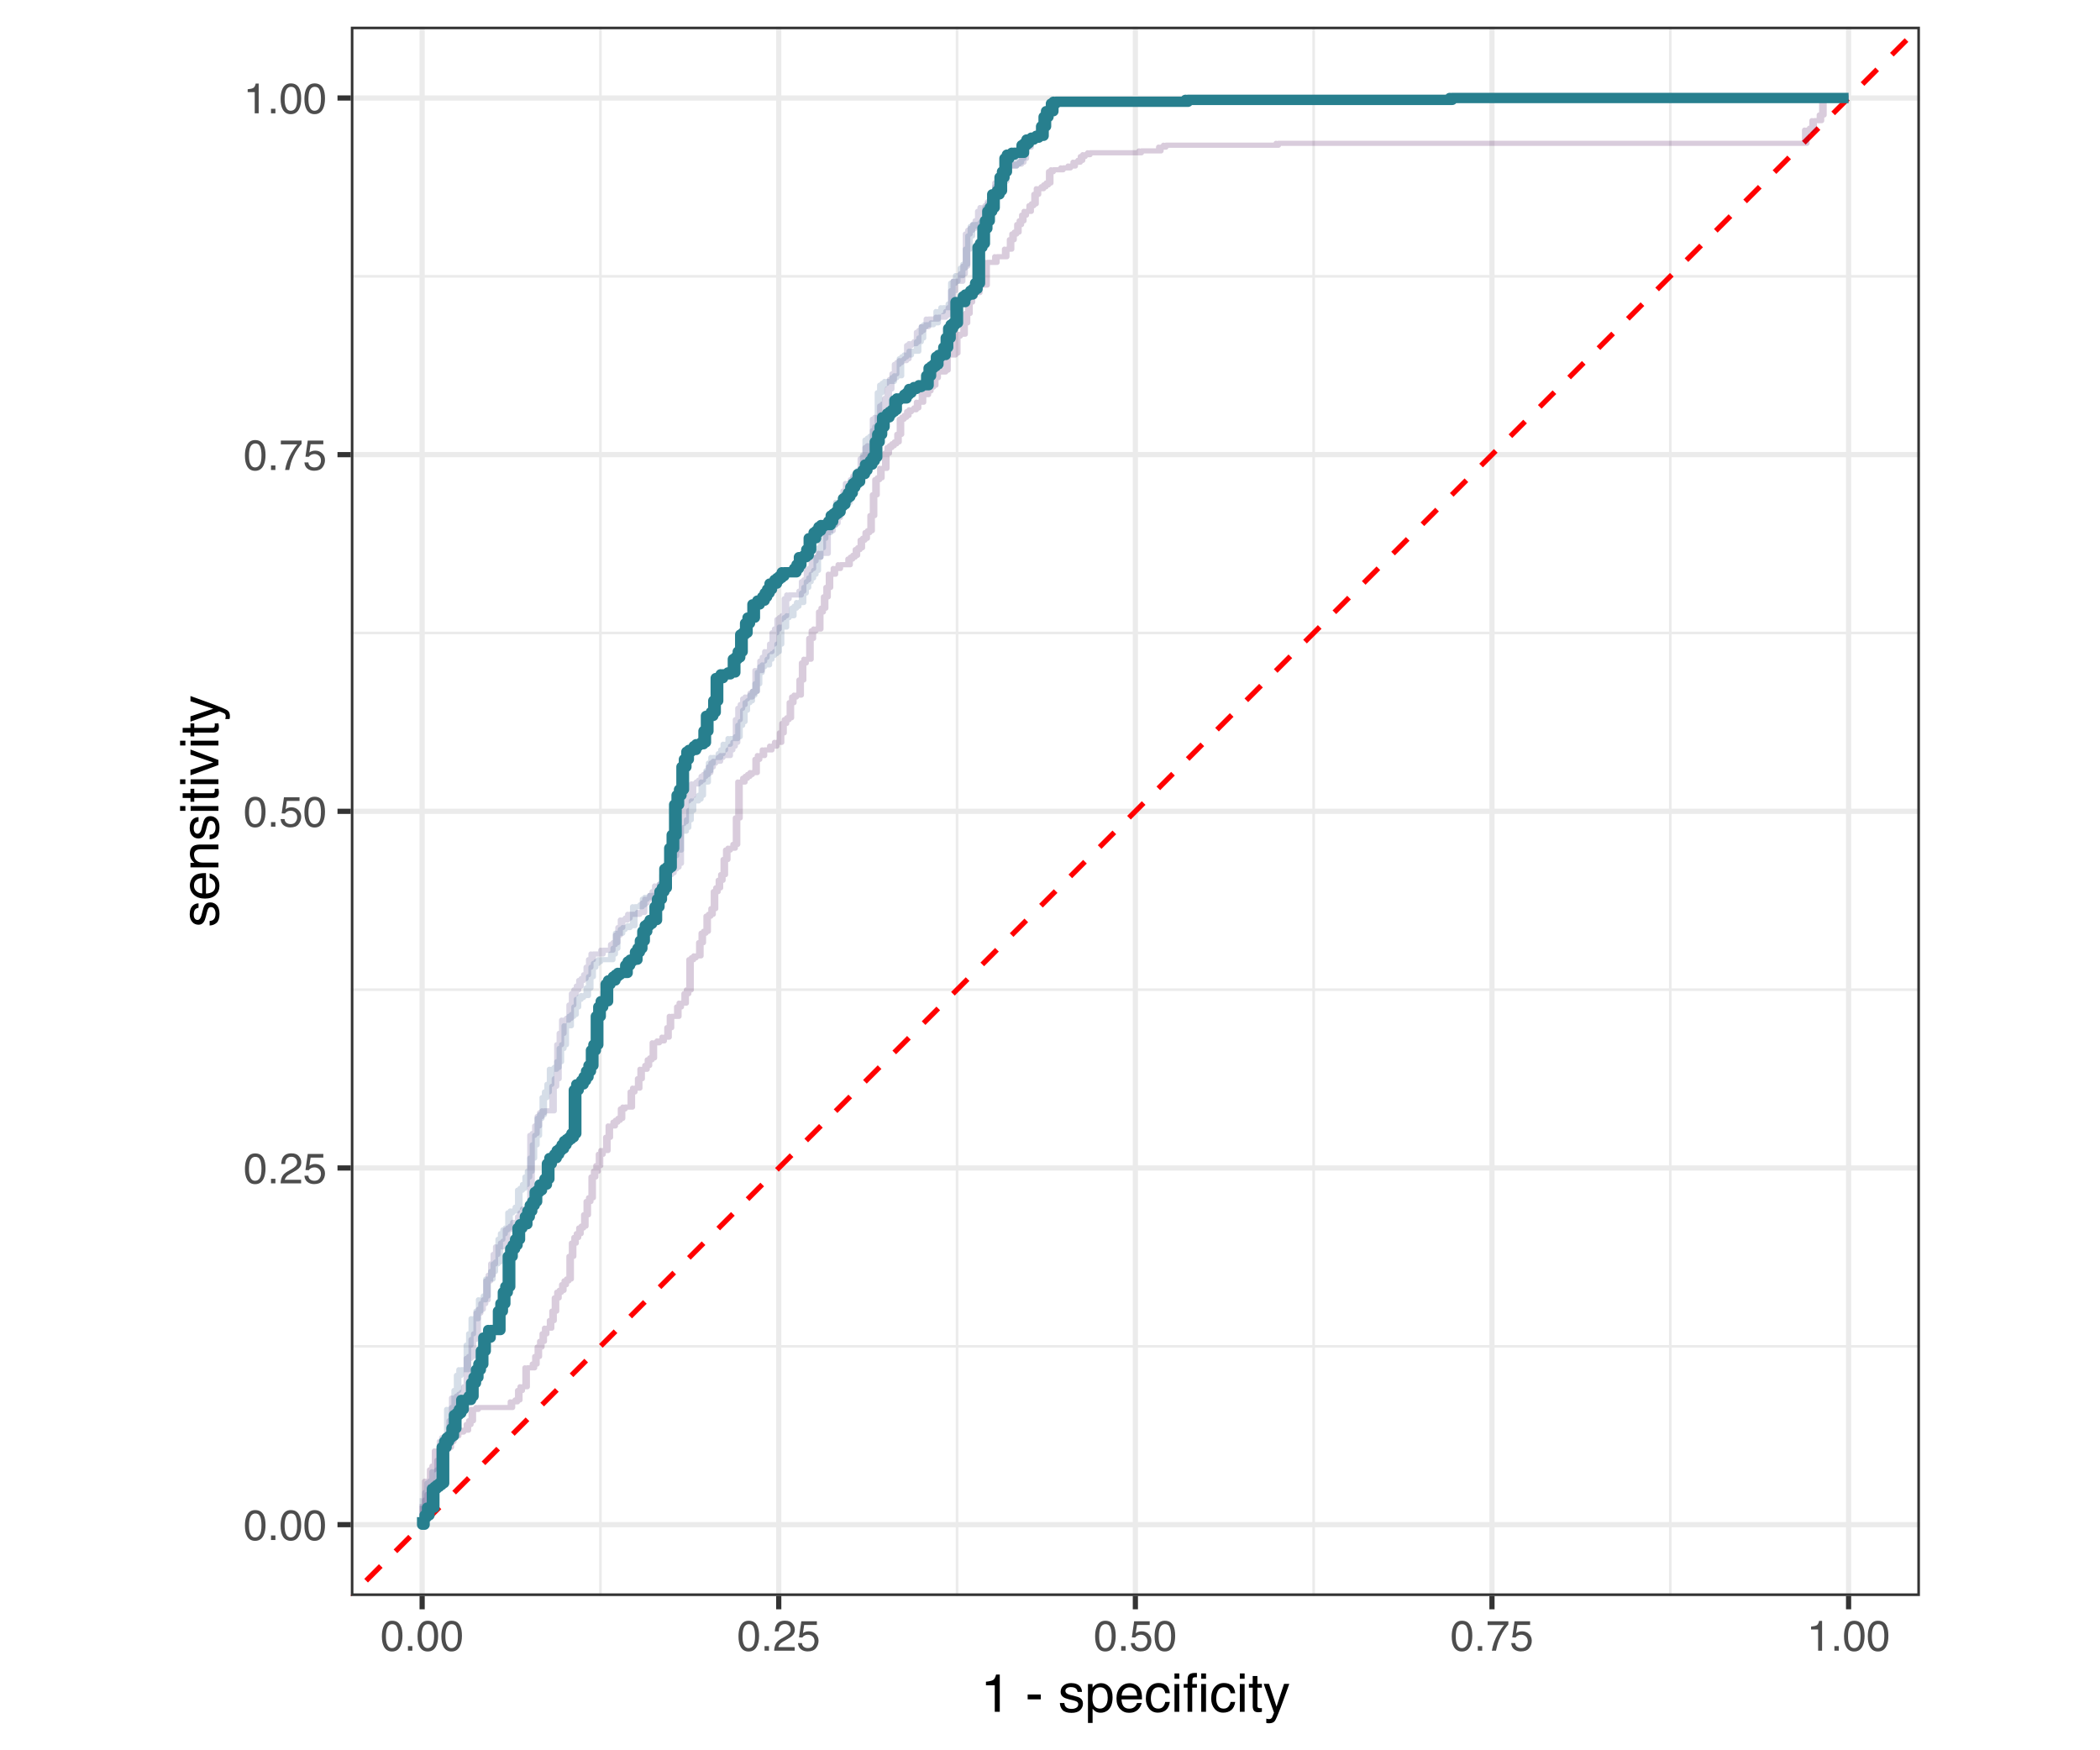<?xml version="1.0" encoding="UTF-8"?>
<svg xmlns="http://www.w3.org/2000/svg" xmlns:xlink="http://www.w3.org/1999/xlink" width="432pt" height="360pt" viewBox="0 0 432 360" version="1.1">
<defs>
<g>
<symbol overflow="visible" id="glyph0-0">
<path style="stroke:none;" d="M 0.281 0 L 0.281 -6.312 L 5.297 -6.312 L 5.297 0 Z M 4.5 -0.797 L 4.5 -5.516 L 1.078 -5.516 L 1.078 -0.797 Z M 4.5 -0.797 "/>
</symbol>
<symbol overflow="visible" id="glyph0-1">
<path style="stroke:none;" d="M 2.375 -6.156 C 3.176 -6.156 3.754 -5.828 4.109 -5.172 C 4.379 -4.66 4.516 -3.961 4.516 -3.078 C 4.516 -2.242 4.391 -1.555 4.141 -1.016 C 3.785 -0.223 3.195 0.172 2.375 0.172 C 1.633 0.172 1.082 -0.148 0.719 -0.797 C 0.426 -1.328 0.281 -2.047 0.281 -2.953 C 0.281 -3.648 0.367 -4.25 0.547 -4.75 C 0.879 -5.688 1.488 -6.156 2.375 -6.156 Z M 2.375 -0.531 C 2.77 -0.531 3.086 -0.707 3.328 -1.062 C 3.566 -1.426 3.688 -2.086 3.688 -3.047 C 3.688 -3.754 3.598 -4.332 3.422 -4.781 C 3.254 -5.227 2.922 -5.453 2.422 -5.453 C 1.973 -5.453 1.641 -5.238 1.422 -4.812 C 1.211 -4.383 1.109 -3.754 1.109 -2.922 C 1.109 -2.297 1.176 -1.789 1.312 -1.406 C 1.52 -0.82 1.875 -0.531 2.375 -0.531 Z M 2.375 -0.531 "/>
</symbol>
<symbol overflow="visible" id="glyph0-2">
<path style="stroke:none;" d="M 0.75 -0.938 L 1.656 -0.938 L 1.656 0 L 0.75 0 Z M 0.75 -0.938 "/>
</symbol>
<symbol overflow="visible" id="glyph0-3">
<path style="stroke:none;" d="M 0.281 0 C 0.301 -0.531 0.406 -0.988 0.594 -1.375 C 0.789 -1.77 1.164 -2.129 1.719 -2.453 L 2.547 -2.922 C 2.91 -3.141 3.164 -3.328 3.312 -3.484 C 3.551 -3.711 3.672 -3.984 3.672 -4.297 C 3.672 -4.648 3.562 -4.93 3.344 -5.141 C 3.133 -5.359 2.848 -5.469 2.484 -5.469 C 1.961 -5.469 1.598 -5.266 1.391 -4.859 C 1.285 -4.648 1.227 -4.352 1.219 -3.969 L 0.422 -3.969 C 0.43 -4.5 0.531 -4.938 0.719 -5.281 C 1.051 -5.875 1.645 -6.172 2.5 -6.172 C 3.195 -6.172 3.707 -5.977 4.031 -5.594 C 4.363 -5.219 4.531 -4.797 4.531 -4.328 C 4.531 -3.836 4.352 -3.414 4 -3.062 C 3.801 -2.863 3.441 -2.617 2.922 -2.328 L 2.344 -2 C 2.062 -1.844 1.836 -1.695 1.672 -1.562 C 1.391 -1.312 1.211 -1.035 1.141 -0.734 L 4.5 -0.734 L 4.5 0 Z M 0.281 0 "/>
</symbol>
<symbol overflow="visible" id="glyph0-4">
<path style="stroke:none;" d="M 1.094 -1.562 C 1.133 -1.125 1.336 -0.82 1.703 -0.656 C 1.879 -0.57 2.094 -0.531 2.344 -0.531 C 2.801 -0.531 3.141 -0.676 3.359 -0.969 C 3.578 -1.258 3.688 -1.582 3.688 -1.938 C 3.688 -2.363 3.555 -2.691 3.297 -2.922 C 3.035 -3.16 2.719 -3.281 2.344 -3.281 C 2.082 -3.281 1.852 -3.227 1.656 -3.125 C 1.469 -3.02 1.305 -2.879 1.172 -2.703 L 0.5 -2.734 L 0.969 -6.047 L 4.172 -6.047 L 4.172 -5.297 L 1.562 -5.297 L 1.297 -3.594 C 1.43 -3.695 1.566 -3.773 1.703 -3.828 C 1.93 -3.93 2.195 -3.984 2.5 -3.984 C 3.062 -3.984 3.535 -3.801 3.922 -3.438 C 4.316 -3.07 4.516 -2.609 4.516 -2.047 C 4.516 -1.461 4.332 -0.945 3.969 -0.5 C 3.613 -0.062 3.047 0.156 2.266 0.156 C 1.754 0.156 1.305 0.016 0.922 -0.266 C 0.547 -0.547 0.332 -0.977 0.281 -1.562 Z M 1.094 -1.562 "/>
</symbol>
<symbol overflow="visible" id="glyph0-5">
<path style="stroke:none;" d="M 4.594 -6.047 L 4.594 -5.375 C 4.395 -5.176 4.129 -4.836 3.797 -4.359 C 3.473 -3.891 3.188 -3.379 2.938 -2.828 C 2.688 -2.297 2.5 -1.812 2.375 -1.375 C 2.289 -1.082 2.18 -0.625 2.047 0 L 1.203 0 C 1.391 -1.176 1.816 -2.344 2.484 -3.5 C 2.879 -4.188 3.289 -4.773 3.719 -5.266 L 0.328 -5.266 L 0.328 -6.047 Z M 4.594 -6.047 "/>
</symbol>
<symbol overflow="visible" id="glyph0-6">
<path style="stroke:none;" d="M 0.844 -4.359 L 0.844 -4.953 C 1.395 -5.004 1.781 -5.094 2 -5.219 C 2.227 -5.344 2.395 -5.645 2.5 -6.125 L 3.109 -6.125 L 3.109 0 L 2.297 0 L 2.297 -4.359 Z M 0.844 -4.359 "/>
</symbol>
<symbol overflow="visible" id="glyph1-0">
<path style="stroke:none;" d="M 0.359 0 L 0.359 -7.891 L 6.625 -7.891 L 6.625 0 Z M 5.625 -0.984 L 5.625 -6.906 L 1.344 -6.906 L 1.344 -0.984 Z M 5.625 -0.984 "/>
</symbol>
<symbol overflow="visible" id="glyph1-1">
<path style="stroke:none;" d="M 1.047 -5.453 L 1.047 -6.188 C 1.742 -6.258 2.227 -6.375 2.5 -6.531 C 2.781 -6.688 2.988 -7.062 3.125 -7.656 L 3.891 -7.656 L 3.891 0 L 2.859 0 L 2.859 -5.453 Z M 1.047 -5.453 "/>
</symbol>
<symbol overflow="visible" id="glyph1-2">
<path style="stroke:none;" d=""/>
</symbol>
<symbol overflow="visible" id="glyph1-3">
<path style="stroke:none;" d="M 0.453 -3.562 L 3.156 -3.562 L 3.156 -2.562 L 0.453 -2.562 Z M 0.453 -3.562 "/>
</symbol>
<symbol overflow="visible" id="glyph1-4">
<path style="stroke:none;" d="M 1.281 -1.812 C 1.312 -1.488 1.395 -1.238 1.531 -1.062 C 1.77 -0.75 2.191 -0.594 2.797 -0.594 C 3.148 -0.594 3.461 -0.672 3.734 -0.828 C 4.004 -0.984 4.141 -1.223 4.141 -1.547 C 4.141 -1.797 4.031 -1.984 3.812 -2.109 C 3.676 -2.191 3.398 -2.285 2.984 -2.391 L 2.219 -2.578 C 1.727 -2.703 1.367 -2.836 1.141 -2.984 C 0.723 -3.254 0.516 -3.617 0.516 -4.078 C 0.516 -4.617 0.707 -5.055 1.094 -5.391 C 1.488 -5.734 2.02 -5.906 2.688 -5.906 C 3.551 -5.906 4.176 -5.648 4.562 -5.141 C 4.801 -4.816 4.914 -4.469 4.906 -4.094 L 4 -4.094 C 3.977 -4.312 3.898 -4.508 3.766 -4.688 C 3.547 -4.945 3.16 -5.078 2.609 -5.078 C 2.242 -5.078 1.969 -5.004 1.781 -4.859 C 1.594 -4.723 1.5 -4.539 1.5 -4.312 C 1.5 -4.062 1.625 -3.863 1.875 -3.719 C 2.008 -3.625 2.219 -3.539 2.5 -3.469 L 3.141 -3.312 C 3.836 -3.145 4.301 -2.984 4.531 -2.828 C 4.914 -2.578 5.109 -2.191 5.109 -1.672 C 5.109 -1.148 4.91 -0.703 4.516 -0.328 C 4.129 0.035 3.539 0.219 2.75 0.219 C 1.895 0.219 1.285 0.023 0.922 -0.359 C 0.566 -0.754 0.379 -1.238 0.359 -1.812 Z M 2.719 -5.891 Z M 2.719 -5.891 "/>
</symbol>
<symbol overflow="visible" id="glyph1-5">
<path style="stroke:none;" d="M 3.141 -0.656 C 3.586 -0.656 3.957 -0.844 4.25 -1.219 C 4.551 -1.594 4.703 -2.156 4.703 -2.906 C 4.703 -3.363 4.641 -3.758 4.516 -4.094 C 4.266 -4.727 3.805 -5.047 3.141 -5.047 C 2.461 -5.047 2.004 -4.711 1.766 -4.047 C 1.629 -3.68 1.562 -3.223 1.562 -2.672 C 1.562 -2.234 1.629 -1.859 1.766 -1.547 C 2.016 -0.953 2.473 -0.656 3.141 -0.656 Z M 0.641 -5.719 L 1.578 -5.719 L 1.578 -4.969 C 1.766 -5.227 1.973 -5.426 2.203 -5.562 C 2.535 -5.781 2.922 -5.891 3.359 -5.891 C 4.004 -5.891 4.555 -5.641 5.016 -5.141 C 5.473 -4.641 5.703 -3.926 5.703 -3 C 5.703 -1.75 5.375 -0.852 4.719 -0.312 C 4.301 0.02 3.816 0.188 3.266 0.188 C 2.828 0.188 2.461 0.094 2.172 -0.094 C 2.004 -0.195 1.812 -0.379 1.594 -0.641 L 1.594 2.297 L 0.641 2.297 Z M 0.641 -5.719 "/>
</symbol>
<symbol overflow="visible" id="glyph1-6">
<path style="stroke:none;" d="M 3.109 -5.875 C 3.516 -5.875 3.906 -5.781 4.281 -5.594 C 4.664 -5.406 4.961 -5.156 5.172 -4.844 C 5.359 -4.562 5.484 -4.223 5.547 -3.828 C 5.609 -3.566 5.641 -3.145 5.641 -2.562 L 1.422 -2.562 C 1.441 -1.977 1.578 -1.508 1.828 -1.156 C 2.086 -0.812 2.488 -0.641 3.031 -0.641 C 3.539 -0.641 3.945 -0.805 4.25 -1.141 C 4.414 -1.328 4.535 -1.551 4.609 -1.812 L 5.562 -1.812 C 5.531 -1.594 5.441 -1.352 5.297 -1.094 C 5.16 -0.832 5.004 -0.625 4.828 -0.469 C 4.535 -0.176 4.176 0.02 3.75 0.125 C 3.508 0.176 3.242 0.203 2.953 0.203 C 2.234 0.203 1.625 -0.055 1.125 -0.578 C 0.633 -1.098 0.391 -1.828 0.391 -2.766 C 0.391 -3.691 0.641 -4.441 1.141 -5.016 C 1.641 -5.586 2.297 -5.875 3.109 -5.875 Z M 4.641 -3.328 C 4.609 -3.754 4.52 -4.094 4.375 -4.344 C 4.102 -4.801 3.66 -5.031 3.047 -5.031 C 2.598 -5.031 2.223 -4.867 1.922 -4.547 C 1.629 -4.234 1.473 -3.828 1.453 -3.328 Z M 3.016 -5.891 Z M 3.016 -5.891 "/>
</symbol>
<symbol overflow="visible" id="glyph1-7">
<path style="stroke:none;" d="M 2.922 -5.922 C 3.578 -5.922 4.109 -5.758 4.516 -5.438 C 4.922 -5.125 5.164 -4.582 5.25 -3.812 L 4.297 -3.812 C 4.242 -4.164 4.113 -4.457 3.906 -4.688 C 3.707 -4.926 3.379 -5.047 2.922 -5.047 C 2.305 -5.047 1.867 -4.75 1.609 -4.156 C 1.43 -3.758 1.344 -3.273 1.344 -2.703 C 1.344 -2.129 1.461 -1.645 1.703 -1.25 C 1.953 -0.852 2.336 -0.656 2.859 -0.656 C 3.266 -0.656 3.582 -0.773 3.812 -1.016 C 4.051 -1.266 4.211 -1.602 4.297 -2.031 L 5.25 -2.031 C 5.133 -1.27 4.863 -0.711 4.438 -0.359 C 4.008 -0.004 3.457 0.172 2.781 0.172 C 2.031 0.172 1.43 -0.102 0.984 -0.656 C 0.535 -1.207 0.312 -1.895 0.312 -2.719 C 0.312 -3.727 0.555 -4.516 1.047 -5.078 C 1.535 -5.641 2.16 -5.922 2.922 -5.922 Z M 2.781 -5.891 Z M 2.781 -5.891 "/>
</symbol>
<symbol overflow="visible" id="glyph1-8">
<path style="stroke:none;" d="M 0.703 -5.719 L 1.688 -5.719 L 1.688 0 L 0.703 0 Z M 0.703 -7.891 L 1.688 -7.891 L 1.688 -6.797 L 0.703 -6.797 Z M 0.703 -7.891 "/>
</symbol>
<symbol overflow="visible" id="glyph1-9">
<path style="stroke:none;" d="M 0.953 -6.625 C 0.961 -7.031 1.031 -7.328 1.156 -7.516 C 1.383 -7.836 1.82 -8 2.469 -8 C 2.531 -8 2.594 -8 2.656 -8 C 2.719 -8 2.789 -7.992 2.875 -7.984 L 2.875 -7.094 C 2.77 -7.102 2.695 -7.109 2.656 -7.109 C 2.613 -7.109 2.57 -7.109 2.531 -7.109 C 2.238 -7.109 2.062 -7.031 2 -6.875 C 1.945 -6.727 1.922 -6.344 1.922 -5.719 L 2.875 -5.719 L 2.875 -4.969 L 1.906 -4.969 L 1.906 0 L 0.953 0 L 0.953 -4.969 L 0.156 -4.969 L 0.156 -5.719 L 0.953 -5.719 Z M 0.953 -6.625 "/>
</symbol>
<symbol overflow="visible" id="glyph1-10">
<path style="stroke:none;" d="M 0.906 -7.359 L 1.875 -7.359 L 1.875 -5.75 L 2.797 -5.75 L 2.797 -4.969 L 1.875 -4.969 L 1.875 -1.203 C 1.875 -1.004 1.941 -0.875 2.078 -0.812 C 2.16 -0.77 2.285 -0.75 2.453 -0.75 C 2.504 -0.75 2.555 -0.75 2.609 -0.75 C 2.66 -0.75 2.723 -0.754 2.797 -0.766 L 2.797 0 C 2.68 0.031 2.562 0.051 2.438 0.062 C 2.32 0.082 2.195 0.094 2.062 0.094 C 1.613 0.094 1.305 -0.02 1.141 -0.25 C 0.984 -0.488 0.906 -0.789 0.906 -1.156 L 0.906 -4.969 L 0.125 -4.969 L 0.125 -5.75 L 0.906 -5.75 Z M 0.906 -7.359 "/>
</symbol>
<symbol overflow="visible" id="glyph1-11">
<path style="stroke:none;" d="M 4.297 -5.75 L 5.375 -5.75 C 5.238 -5.383 4.938 -4.547 4.469 -3.234 C 4.113 -2.242 3.816 -1.438 3.578 -0.812 C 3.023 0.656 2.633 1.551 2.406 1.875 C 2.176 2.195 1.781 2.359 1.219 2.359 C 1.082 2.359 0.977 2.352 0.906 2.344 C 0.832 2.332 0.742 2.312 0.641 2.281 L 0.641 1.406 C 0.805 1.445 0.926 1.473 1 1.484 C 1.07 1.492 1.141 1.5 1.203 1.5 C 1.379 1.5 1.508 1.469 1.594 1.406 C 1.676 1.352 1.75 1.285 1.812 1.203 C 1.82 1.172 1.883 1.02 2 0.75 C 2.113 0.488 2.191 0.297 2.234 0.172 L 0.109 -5.75 L 1.203 -5.75 L 2.75 -1.062 Z M 2.75 -5.891 Z M 2.75 -5.891 "/>
</symbol>
<symbol overflow="visible" id="glyph2-0">
<path style="stroke:none;" d="M 0 -0.359 L -7.891 -0.359 L -7.891 -6.625 L 0 -6.625 Z M -0.984 -5.625 L -6.906 -5.625 L -6.906 -1.344 L -0.984 -1.344 Z M -0.984 -5.625 "/>
</symbol>
<symbol overflow="visible" id="glyph2-1">
<path style="stroke:none;" d="M -1.812 -1.281 C -1.488 -1.312 -1.238 -1.395 -1.062 -1.531 C -0.75 -1.77 -0.594 -2.191 -0.594 -2.797 C -0.594 -3.148 -0.672 -3.461 -0.828 -3.734 C -0.984 -4.004 -1.223 -4.141 -1.547 -4.141 C -1.797 -4.141 -1.984 -4.031 -2.109 -3.812 C -2.191 -3.676 -2.285 -3.398 -2.391 -2.984 L -2.578 -2.219 C -2.703 -1.727 -2.836 -1.367 -2.984 -1.141 C -3.254 -0.723 -3.617 -0.516 -4.078 -0.516 C -4.617 -0.516 -5.055 -0.707 -5.391 -1.094 C -5.734 -1.488 -5.906 -2.02 -5.906 -2.688 C -5.906 -3.551 -5.648 -4.176 -5.141 -4.562 C -4.816 -4.801 -4.469 -4.914 -4.094 -4.906 L -4.094 -4 C -4.312 -3.977 -4.508 -3.898 -4.688 -3.766 C -4.945 -3.547 -5.078 -3.16 -5.078 -2.609 C -5.078 -2.242 -5.004 -1.969 -4.859 -1.781 C -4.723 -1.594 -4.539 -1.5 -4.312 -1.5 C -4.062 -1.5 -3.863 -1.625 -3.719 -1.875 C -3.625 -2.008 -3.539 -2.219 -3.469 -2.5 L -3.312 -3.141 C -3.145 -3.836 -2.984 -4.301 -2.828 -4.531 C -2.578 -4.914 -2.191 -5.109 -1.672 -5.109 C -1.148 -5.109 -0.703 -4.91 -0.328 -4.516 C 0.035 -4.129 0.219 -3.539 0.219 -2.75 C 0.219 -1.895 0.023 -1.285 -0.359 -0.922 C -0.754 -0.566 -1.238 -0.379 -1.812 -0.359 Z M -5.891 -2.719 Z M -5.891 -2.719 "/>
</symbol>
<symbol overflow="visible" id="glyph2-2">
<path style="stroke:none;" d="M -5.875 -3.109 C -5.875 -3.516 -5.781 -3.906 -5.594 -4.281 C -5.406 -4.664 -5.156 -4.961 -4.844 -5.172 C -4.562 -5.359 -4.223 -5.484 -3.828 -5.547 C -3.566 -5.609 -3.145 -5.641 -2.562 -5.641 L -2.562 -1.422 C -1.977 -1.441 -1.508 -1.578 -1.156 -1.828 C -0.812 -2.086 -0.641 -2.488 -0.641 -3.031 C -0.641 -3.539 -0.805 -3.945 -1.141 -4.25 C -1.328 -4.414 -1.551 -4.535 -1.812 -4.609 L -1.812 -5.562 C -1.594 -5.531 -1.352 -5.441 -1.094 -5.297 C -0.832 -5.16 -0.625 -5.004 -0.469 -4.828 C -0.176 -4.535 0.02 -4.176 0.125 -3.75 C 0.176 -3.508 0.203 -3.242 0.203 -2.953 C 0.203 -2.234 -0.055 -1.625 -0.578 -1.125 C -1.098 -0.633 -1.828 -0.391 -2.766 -0.391 C -3.691 -0.391 -4.441 -0.641 -5.016 -1.141 C -5.586 -1.641 -5.875 -2.297 -5.875 -3.109 Z M -3.328 -4.641 C -3.754 -4.609 -4.094 -4.52 -4.344 -4.375 C -4.801 -4.102 -5.031 -3.66 -5.031 -3.047 C -5.031 -2.598 -4.867 -2.223 -4.547 -1.922 C -4.234 -1.629 -3.828 -1.473 -3.328 -1.453 Z M -5.891 -3.016 Z M -5.891 -3.016 "/>
</symbol>
<symbol overflow="visible" id="glyph2-3">
<path style="stroke:none;" d="M -5.75 -0.703 L -5.75 -1.625 L -4.938 -1.625 C -5.27 -1.895 -5.508 -2.18 -5.656 -2.484 C -5.801 -2.797 -5.875 -3.133 -5.875 -3.5 C -5.875 -4.32 -5.594 -4.875 -5.031 -5.156 C -4.719 -5.312 -4.27 -5.391 -3.688 -5.391 L 0 -5.391 L 0 -4.422 L -3.625 -4.422 C -3.977 -4.422 -4.258 -4.367 -4.469 -4.266 C -4.832 -4.086 -5.016 -3.773 -5.016 -3.328 C -5.016 -3.098 -4.988 -2.91 -4.938 -2.766 C -4.863 -2.492 -4.707 -2.258 -4.469 -2.062 C -4.281 -1.906 -4.082 -1.801 -3.875 -1.75 C -3.676 -1.695 -3.391 -1.672 -3.016 -1.672 L 0 -1.672 L 0 -0.703 Z M -5.891 -2.984 Z M -5.891 -2.984 "/>
</symbol>
<symbol overflow="visible" id="glyph2-4">
<path style="stroke:none;" d="M -5.719 -0.703 L -5.719 -1.688 L 0 -1.688 L 0 -0.703 Z M -7.891 -0.703 L -7.891 -1.688 L -6.797 -1.688 L -6.797 -0.703 Z M -7.891 -0.703 "/>
</symbol>
<symbol overflow="visible" id="glyph2-5">
<path style="stroke:none;" d="M -7.359 -0.906 L -7.359 -1.875 L -5.75 -1.875 L -5.75 -2.797 L -4.969 -2.797 L -4.969 -1.875 L -1.203 -1.875 C -1.004 -1.875 -0.875 -1.941 -0.812 -2.078 C -0.77 -2.16 -0.75 -2.285 -0.75 -2.453 C -0.75 -2.504 -0.75 -2.555 -0.75 -2.609 C -0.75 -2.66 -0.754 -2.723 -0.766 -2.797 L 0 -2.797 C 0.031 -2.68 0.051 -2.562 0.062 -2.438 C 0.082 -2.32 0.094 -2.195 0.094 -2.062 C 0.094 -1.613 -0.02 -1.305 -0.25 -1.141 C -0.488 -0.984 -0.789 -0.906 -1.156 -0.906 L -4.969 -0.906 L -4.969 -0.125 L -5.75 -0.125 L -5.75 -0.906 Z M -7.359 -0.906 "/>
</symbol>
<symbol overflow="visible" id="glyph2-6">
<path style="stroke:none;" d="M -5.75 -1.188 L -1.062 -2.719 L -5.75 -4.328 L -5.75 -5.375 L 0 -3.219 L 0 -2.188 L -5.75 -0.062 Z M -5.75 -1.188 "/>
</symbol>
<symbol overflow="visible" id="glyph2-7">
<path style="stroke:none;" d="M -5.75 -4.297 L -5.75 -5.375 C -5.383 -5.238 -4.547 -4.938 -3.234 -4.469 C -2.242 -4.113 -1.438 -3.816 -0.812 -3.578 C 0.656 -3.023 1.551 -2.633 1.875 -2.406 C 2.195 -2.176 2.359 -1.781 2.359 -1.219 C 2.359 -1.082 2.352 -0.977 2.344 -0.906 C 2.332 -0.832 2.312 -0.742 2.281 -0.641 L 1.406 -0.641 C 1.445 -0.805 1.473 -0.926 1.484 -1 C 1.492 -1.07 1.5 -1.141 1.5 -1.203 C 1.5 -1.379 1.469 -1.508 1.406 -1.594 C 1.352 -1.676 1.285 -1.75 1.203 -1.812 C 1.172 -1.82 1.02 -1.883 0.75 -2 C 0.488 -2.113 0.297 -2.191 0.172 -2.234 L -5.75 -0.109 L -5.75 -1.203 L -1.062 -2.75 Z M -5.891 -2.75 Z M -5.891 -2.75 "/>
</symbol>
</g>
<clipPath id="clip1">
  <path d="M 31.566 0 L 400.434 0 L 400.434 360 L 31.566 360 Z M 31.566 0 "/>
</clipPath>
<clipPath id="clip2">
  <path d="M 72.168 5.48 L 394.957 5.48 L 394.957 328.27 L 72.168 328.27 Z M 72.168 5.48 "/>
</clipPath>
<clipPath id="clip3">
  <path d="M 72.168 276 L 394.957 276 L 394.957 278 L 72.168 278 Z M 72.168 276 "/>
</clipPath>
<clipPath id="clip4">
  <path d="M 72.168 203 L 394.957 203 L 394.957 204 L 72.168 204 Z M 72.168 203 "/>
</clipPath>
<clipPath id="clip5">
  <path d="M 72.168 129 L 394.957 129 L 394.957 131 L 72.168 131 Z M 72.168 129 "/>
</clipPath>
<clipPath id="clip6">
  <path d="M 72.168 56 L 394.957 56 L 394.957 58 L 72.168 58 Z M 72.168 56 "/>
</clipPath>
<clipPath id="clip7">
  <path d="M 123 5.48 L 124 5.48 L 124 328.27 L 123 328.27 Z M 123 5.48 "/>
</clipPath>
<clipPath id="clip8">
  <path d="M 196 5.48 L 198 5.48 L 198 328.27 L 196 328.27 Z M 196 5.48 "/>
</clipPath>
<clipPath id="clip9">
  <path d="M 269 5.48 L 271 5.48 L 271 328.27 L 269 328.27 Z M 269 5.48 "/>
</clipPath>
<clipPath id="clip10">
  <path d="M 343 5.48 L 344 5.48 L 344 328.27 L 343 328.27 Z M 343 5.48 "/>
</clipPath>
<clipPath id="clip11">
  <path d="M 72.168 313 L 394.957 313 L 394.957 315 L 72.168 315 Z M 72.168 313 "/>
</clipPath>
<clipPath id="clip12">
  <path d="M 72.168 239 L 394.957 239 L 394.957 241 L 72.168 241 Z M 72.168 239 "/>
</clipPath>
<clipPath id="clip13">
  <path d="M 72.168 166 L 394.957 166 L 394.957 168 L 72.168 168 Z M 72.168 166 "/>
</clipPath>
<clipPath id="clip14">
  <path d="M 72.168 92 L 394.957 92 L 394.957 95 L 72.168 95 Z M 72.168 92 "/>
</clipPath>
<clipPath id="clip15">
  <path d="M 72.168 19 L 394.957 19 L 394.957 21 L 72.168 21 Z M 72.168 19 "/>
</clipPath>
<clipPath id="clip16">
  <path d="M 86 5.48 L 88 5.48 L 88 328.27 L 86 328.27 Z M 86 5.48 "/>
</clipPath>
<clipPath id="clip17">
  <path d="M 159 5.48 L 161 5.48 L 161 328.27 L 159 328.27 Z M 159 5.48 "/>
</clipPath>
<clipPath id="clip18">
  <path d="M 233 5.48 L 235 5.48 L 235 328.27 L 233 328.27 Z M 233 5.48 "/>
</clipPath>
<clipPath id="clip19">
  <path d="M 306 5.48 L 308 5.48 L 308 328.27 L 306 328.27 Z M 306 5.48 "/>
</clipPath>
<clipPath id="clip20">
  <path d="M 379 5.48 L 381 5.48 L 381 328.27 L 379 328.27 Z M 379 5.48 "/>
</clipPath>
<clipPath id="clip21">
  <path d="M 72.168 5.48 L 394.957 5.48 L 394.957 328.27 L 72.168 328.27 Z M 72.168 5.48 "/>
</clipPath>
<clipPath id="clip22">
  <path d="M 72.168 5.48 L 394.957 5.48 L 394.957 328.27 L 72.168 328.27 Z M 72.168 5.48 "/>
</clipPath>
</defs>
<g id="surface49">
<rect x="0" y="0" width="432" height="360" style="fill:rgb(100%,100%,100%);fill-opacity:1;stroke:none;"/>
<g clip-path="url(#clip1)" clip-rule="nonzero">
<path style="fill-rule:nonzero;fill:rgb(100%,100%,100%);fill-opacity:1;stroke-width:1.067;stroke-linecap:round;stroke-linejoin:round;stroke:rgb(100%,100%,100%);stroke-opacity:1;stroke-miterlimit:10;" d="M 31.566 360 L 400.434 360 L 400.434 0 L 31.566 0 Z M 31.566 360 "/>
</g>
<g clip-path="url(#clip2)" clip-rule="nonzero">
<path style=" stroke:none;fill-rule:nonzero;fill:rgb(100%,100%,100%);fill-opacity:1;" d="M 72.168 328.266 L 394.957 328.266 L 394.957 5.477 L 72.168 5.477 Z M 72.168 328.266 "/>
</g>
<g clip-path="url(#clip3)" clip-rule="nonzero">
<path style="fill:none;stroke-width:0.533;stroke-linecap:butt;stroke-linejoin:round;stroke:rgb(92.157%,92.157%,92.157%);stroke-opacity:1;stroke-miterlimit:10;" d="M 72.168 276.914 L 394.953 276.914 "/>
</g>
<g clip-path="url(#clip4)" clip-rule="nonzero">
<path style="fill:none;stroke-width:0.533;stroke-linecap:butt;stroke-linejoin:round;stroke:rgb(92.157%,92.157%,92.157%);stroke-opacity:1;stroke-miterlimit:10;" d="M 72.168 203.555 L 394.953 203.555 "/>
</g>
<g clip-path="url(#clip5)" clip-rule="nonzero">
<path style="fill:none;stroke-width:0.533;stroke-linecap:butt;stroke-linejoin:round;stroke:rgb(92.157%,92.157%,92.157%);stroke-opacity:1;stroke-miterlimit:10;" d="M 72.168 130.191 L 394.953 130.191 "/>
</g>
<g clip-path="url(#clip6)" clip-rule="nonzero">
<path style="fill:none;stroke-width:0.533;stroke-linecap:butt;stroke-linejoin:round;stroke:rgb(92.157%,92.157%,92.157%);stroke-opacity:1;stroke-miterlimit:10;" d="M 72.168 56.832 L 394.953 56.832 "/>
</g>
<g clip-path="url(#clip7)" clip-rule="nonzero">
<path style="fill:none;stroke-width:0.533;stroke-linecap:butt;stroke-linejoin:round;stroke:rgb(92.157%,92.157%,92.157%);stroke-opacity:1;stroke-miterlimit:10;" d="M 123.52 328.266 L 123.52 5.48 "/>
</g>
<g clip-path="url(#clip8)" clip-rule="nonzero">
<path style="fill:none;stroke-width:0.533;stroke-linecap:butt;stroke-linejoin:round;stroke:rgb(92.157%,92.157%,92.157%);stroke-opacity:1;stroke-miterlimit:10;" d="M 196.879 328.266 L 196.879 5.48 "/>
</g>
<g clip-path="url(#clip9)" clip-rule="nonzero">
<path style="fill:none;stroke-width:0.533;stroke-linecap:butt;stroke-linejoin:round;stroke:rgb(92.157%,92.157%,92.157%);stroke-opacity:1;stroke-miterlimit:10;" d="M 270.242 328.266 L 270.242 5.48 "/>
</g>
<g clip-path="url(#clip10)" clip-rule="nonzero">
<path style="fill:none;stroke-width:0.533;stroke-linecap:butt;stroke-linejoin:round;stroke:rgb(92.157%,92.157%,92.157%);stroke-opacity:1;stroke-miterlimit:10;" d="M 343.602 328.266 L 343.602 5.48 "/>
</g>
<g clip-path="url(#clip11)" clip-rule="nonzero">
<path style="fill:none;stroke-width:1.067;stroke-linecap:butt;stroke-linejoin:round;stroke:rgb(92.157%,92.157%,92.157%);stroke-opacity:1;stroke-miterlimit:10;" d="M 72.168 313.594 L 394.953 313.594 "/>
</g>
<g clip-path="url(#clip12)" clip-rule="nonzero">
<path style="fill:none;stroke-width:1.067;stroke-linecap:butt;stroke-linejoin:round;stroke:rgb(92.157%,92.157%,92.157%);stroke-opacity:1;stroke-miterlimit:10;" d="M 72.168 240.234 L 394.953 240.234 "/>
</g>
<g clip-path="url(#clip13)" clip-rule="nonzero">
<path style="fill:none;stroke-width:1.067;stroke-linecap:butt;stroke-linejoin:round;stroke:rgb(92.157%,92.157%,92.157%);stroke-opacity:1;stroke-miterlimit:10;" d="M 72.168 166.875 L 394.953 166.875 "/>
</g>
<g clip-path="url(#clip14)" clip-rule="nonzero">
<path style="fill:none;stroke-width:1.067;stroke-linecap:butt;stroke-linejoin:round;stroke:rgb(92.157%,92.157%,92.157%);stroke-opacity:1;stroke-miterlimit:10;" d="M 72.168 93.512 L 394.953 93.512 "/>
</g>
<g clip-path="url(#clip15)" clip-rule="nonzero">
<path style="fill:none;stroke-width:1.067;stroke-linecap:butt;stroke-linejoin:round;stroke:rgb(92.157%,92.157%,92.157%);stroke-opacity:1;stroke-miterlimit:10;" d="M 72.168 20.152 L 394.953 20.152 "/>
</g>
<g clip-path="url(#clip16)" clip-rule="nonzero">
<path style="fill:none;stroke-width:1.067;stroke-linecap:butt;stroke-linejoin:round;stroke:rgb(92.157%,92.157%,92.157%);stroke-opacity:1;stroke-miterlimit:10;" d="M 86.84 328.266 L 86.84 5.48 "/>
</g>
<g clip-path="url(#clip17)" clip-rule="nonzero">
<path style="fill:none;stroke-width:1.067;stroke-linecap:butt;stroke-linejoin:round;stroke:rgb(92.157%,92.157%,92.157%);stroke-opacity:1;stroke-miterlimit:10;" d="M 160.199 328.266 L 160.199 5.48 "/>
</g>
<g clip-path="url(#clip18)" clip-rule="nonzero">
<path style="fill:none;stroke-width:1.067;stroke-linecap:butt;stroke-linejoin:round;stroke:rgb(92.157%,92.157%,92.157%);stroke-opacity:1;stroke-miterlimit:10;" d="M 233.562 328.266 L 233.562 5.48 "/>
</g>
<g clip-path="url(#clip19)" clip-rule="nonzero">
<path style="fill:none;stroke-width:1.067;stroke-linecap:butt;stroke-linejoin:round;stroke:rgb(92.157%,92.157%,92.157%);stroke-opacity:1;stroke-miterlimit:10;" d="M 306.922 328.266 L 306.922 5.48 "/>
</g>
<g clip-path="url(#clip20)" clip-rule="nonzero">
<path style="fill:none;stroke-width:1.067;stroke-linecap:butt;stroke-linejoin:round;stroke:rgb(92.157%,92.157%,92.157%);stroke-opacity:1;stroke-miterlimit:10;" d="M 380.281 328.266 L 380.281 5.48 "/>
</g>
<g clip-path="url(#clip21)" clip-rule="nonzero">
<path style="fill:none;stroke-width:1.067;stroke-linecap:butt;stroke-linejoin:round;stroke:rgb(100%,0%,0%);stroke-opacity:1;stroke-dasharray:4.268,4.268;stroke-miterlimit:10;" d="M -250.621 651.055 L 717.742 -317.309 "/>
</g>
<path style="fill:none;stroke-width:1.067;stroke-linecap:butt;stroke-linejoin:round;stroke:rgb(26.667%,0.392%,32.941%);stroke-opacity:0.2;stroke-miterlimit:10;" d="M 86.84 309.707 L 86.84 313.594 L 87.344 313.594 L 87.344 304.656 L 87.344 309.707 L 87.848 309.707 L 87.848 304.656 L 88.348 304.656 L 88.348 302.324 L 88.348 304.656 L 88.852 304.656 L 88.852 301.547 L 88.852 302.324 L 89.355 302.324 L 89.355 298.438 L 89.355 301.547 L 89.859 301.547 L 89.859 298.438 L 90.867 298.438 L 90.867 298.047 L 90.867 298.438 L 91.367 298.438 L 91.367 298.047 L 91.871 298.047 L 91.871 297.66 L 91.871 298.047 L 92.375 298.047 L 92.375 296.492 L 92.375 297.66 L 92.879 297.66 L 92.879 295.328 L 92.879 296.492 L 93.383 296.492 L 93.383 295.328 L 93.887 295.328 L 93.887 294.551 L 93.887 295.328 L 94.391 295.328 L 94.391 294.551 L 94.891 294.551 L 94.891 294.16 L 94.891 294.551 L 95.395 294.551 L 95.395 294.16 L 95.898 294.16 L 95.898 292.996 L 95.898 294.16 L 96.402 294.16 L 96.402 292.219 L 96.402 292.996 L 96.906 292.996 L 96.906 289.887 L 96.906 292.219 L 97.41 292.219 L 97.41 289.887 L 97.914 289.887 L 97.914 289.496 L 97.914 289.887 L 98.414 289.887 L 98.414 289.496 L 104.961 289.496 L 104.961 288.332 L 104.961 289.496 L 105.461 289.496 L 105.461 288.332 L 105.965 288.332 L 105.965 287.941 L 105.965 288.332 L 106.469 288.332 L 106.469 286 L 106.469 287.941 L 106.973 287.941 L 106.973 285.223 L 106.973 286 L 107.477 286 L 107.477 285.223 L 107.98 285.223 L 107.98 281.336 L 107.98 285.223 L 108.484 285.223 L 108.484 281.336 L 109.488 281.336 L 109.488 280.559 L 109.488 281.336 L 109.992 281.336 L 109.992 279.004 L 109.992 280.559 L 110.496 280.559 L 110.496 277.062 L 110.496 279.004 L 111 279.004 L 111 275.895 L 111 277.062 L 111.504 277.062 L 111.504 274.34 L 111.504 275.895 L 112.004 275.895 L 112.004 273.176 L 112.004 274.34 L 112.508 274.34 L 112.508 273.176 L 113.012 273.176 L 113.012 271.621 L 113.012 273.176 L 113.516 273.176 L 113.516 269.676 L 113.516 271.621 L 114.02 271.621 L 114.02 266.957 L 114.02 269.676 L 114.523 269.676 L 114.523 265.789 L 114.523 266.957 L 115.027 266.957 L 115.027 265.402 L 115.027 265.789 L 115.527 265.789 L 115.527 264.234 L 115.527 265.402 L 116.031 265.402 L 116.031 263.457 L 116.031 264.234 L 116.535 264.234 L 116.535 263.07 L 116.535 263.457 L 117.039 263.457 L 117.039 258.406 L 117.039 263.07 L 117.543 263.07 L 117.543 255.684 L 117.543 258.406 L 118.047 258.406 L 118.047 254.52 L 118.047 255.684 L 118.551 255.684 L 118.551 253.742 L 118.551 254.52 L 119.051 254.52 L 119.051 252.574 L 119.051 253.742 L 119.555 253.742 L 119.555 252.188 L 119.555 252.574 L 120.059 252.574 L 120.059 249.855 L 120.059 252.188 L 120.562 252.188 L 120.562 247.133 L 120.562 249.855 L 121.066 249.855 L 121.066 246.355 L 121.066 247.133 L 121.57 247.133 L 121.57 242.082 L 121.57 246.355 L 122.074 246.355 L 122.074 240.914 L 122.074 242.082 L 122.574 242.082 L 122.574 239.75 L 122.574 240.914 L 123.078 240.914 L 123.078 237.418 L 123.078 239.75 L 123.582 239.75 L 123.582 236.641 L 123.582 237.418 L 124.086 237.418 L 124.086 236.641 L 124.59 236.641 L 124.59 233.918 L 124.59 236.641 L 125.094 236.641 L 125.094 231.586 L 125.094 233.918 L 125.598 233.918 L 125.598 231.586 L 126.098 231.586 L 126.098 230.809 L 126.098 231.586 L 126.602 231.586 L 126.602 230.422 L 126.602 230.809 L 127.105 230.809 L 127.105 230.031 L 127.105 230.422 L 127.609 230.422 L 127.609 228.09 L 127.609 230.031 L 128.113 230.031 L 128.113 227.699 L 128.113 228.09 L 128.617 228.09 L 128.617 227.699 L 129.621 227.699 L 129.621 224.59 L 129.621 227.699 L 130.125 227.699 L 130.125 223.812 L 130.125 224.59 L 130.629 224.59 L 130.629 223.812 L 131.133 223.812 L 131.133 221.871 L 131.133 223.812 L 131.637 223.812 L 131.637 219.926 L 131.637 221.871 L 132.141 221.871 L 132.141 219.926 L 132.641 219.926 L 132.641 219.148 L 132.641 219.926 L 133.145 219.926 L 133.145 217.984 L 133.145 219.148 L 133.648 219.148 L 133.648 217.594 L 133.648 217.984 L 134.152 217.984 L 134.152 214.484 L 134.152 217.594 L 134.656 217.594 L 134.656 214.484 L 135.16 214.484 L 135.16 214.098 L 135.16 214.484 L 135.664 214.484 L 135.664 214.098 L 136.164 214.098 L 136.164 213.32 L 136.164 214.098 L 136.668 214.098 L 136.668 213.32 L 137.172 213.32 L 137.172 211.375 L 137.172 213.32 L 137.676 213.32 L 137.676 209.043 L 137.676 211.375 L 138.18 211.375 L 138.18 209.043 L 139.188 209.043 L 139.188 207.102 L 139.188 209.043 L 139.688 209.043 L 139.688 206.324 L 139.688 207.102 L 140.191 207.102 L 140.191 206.324 L 140.695 206.324 L 140.695 204.379 L 140.695 206.324 L 141.199 206.324 L 141.199 203.602 L 141.199 204.379 L 141.703 204.379 L 141.703 197.383 L 141.703 203.602 L 142.207 203.602 L 142.207 196.996 L 142.207 197.383 L 142.711 197.383 L 142.711 196.605 L 142.711 196.996 L 143.211 196.996 L 143.211 196.605 L 143.715 196.605 L 143.715 193.887 L 143.715 196.605 L 144.219 196.605 L 144.219 191.941 L 144.219 193.887 L 144.723 193.887 L 144.723 191.555 L 144.723 191.941 L 145.227 191.941 L 145.227 188.445 L 145.227 191.555 L 145.73 191.555 L 145.73 188.055 L 145.73 188.445 L 146.234 188.445 L 146.234 186.891 L 146.234 188.055 L 146.734 188.055 L 146.734 183.391 L 146.734 186.891 L 147.238 186.891 L 147.238 182.613 L 147.238 183.391 L 147.742 183.391 L 147.742 181.059 L 147.742 182.613 L 148.246 182.613 L 148.246 179.895 L 148.246 181.059 L 148.75 181.059 L 148.75 176.785 L 148.75 179.895 L 149.254 179.895 L 149.254 174.84 L 149.254 176.785 L 149.754 176.785 L 149.754 174.453 L 149.754 174.84 L 150.258 174.84 L 150.258 174.453 L 150.762 174.453 L 150.762 173.676 L 150.762 174.453 L 151.266 174.453 L 151.266 168.234 L 151.266 173.676 L 151.77 173.676 L 151.77 160.848 L 151.77 168.234 L 152.273 168.234 L 152.273 160.848 L 152.777 160.848 L 152.777 160.07 L 152.777 160.848 L 153.277 160.848 L 153.277 159.684 L 153.277 160.07 L 153.781 160.07 L 153.781 159.293 L 153.781 159.684 L 154.285 159.684 L 154.285 158.906 L 154.285 159.293 L 154.789 159.293 L 154.789 158.906 L 155.293 158.906 L 155.293 156.184 L 155.293 158.906 L 155.797 158.906 L 155.797 155.406 L 155.797 156.184 L 156.301 156.184 L 156.301 155.406 L 156.801 155.406 L 156.801 154.242 L 156.801 155.406 L 157.305 155.406 L 157.305 154.242 L 158.312 154.242 L 158.312 153.465 L 158.312 154.242 L 158.816 154.242 L 158.816 153.465 L 159.32 153.465 L 159.32 152.688 L 159.32 153.465 L 159.824 153.465 L 159.824 152.688 L 160.324 152.688 L 160.324 150.742 L 160.324 152.688 L 160.828 152.688 L 160.828 148.801 L 160.828 150.742 L 161.332 150.742 L 161.332 148.023 L 161.332 148.801 L 161.836 148.801 L 161.836 147.633 L 161.836 148.023 L 162.34 148.023 L 162.34 144.523 L 162.34 147.633 L 162.844 147.633 L 162.844 143.359 L 162.844 144.523 L 163.348 144.523 L 163.348 142.969 L 163.348 143.359 L 163.848 143.359 L 163.848 142.969 L 164.352 142.969 L 164.352 139.859 L 164.352 142.969 L 164.855 142.969 L 164.855 136.363 L 164.855 139.859 L 165.359 139.859 L 165.359 135.586 L 165.359 136.363 L 165.863 136.363 L 165.863 135.586 L 166.367 135.586 L 166.367 131.309 L 166.367 135.586 L 166.871 135.586 L 166.871 129.754 L 166.871 131.309 L 167.371 131.309 L 167.371 129.367 L 167.371 129.754 L 167.875 129.754 L 167.875 129.367 L 168.379 129.367 L 168.379 125.867 L 168.379 129.367 L 168.883 129.367 L 168.883 125.09 L 168.883 125.867 L 169.387 125.867 L 169.387 122.758 L 169.387 125.09 L 169.891 125.09 L 169.891 120.816 L 169.891 122.758 L 170.391 122.758 L 170.391 118.098 L 170.391 120.816 L 170.895 120.816 L 170.895 118.098 L 171.398 118.098 L 171.398 116.93 L 171.398 118.098 L 171.902 118.098 L 171.902 116.93 L 172.406 116.93 L 172.406 116.152 L 172.406 116.93 L 172.91 116.93 L 172.91 116.152 L 174.418 116.152 L 174.418 114.988 L 174.418 116.152 L 174.922 116.152 L 174.922 114.598 L 174.922 114.988 L 175.426 114.988 L 175.426 114.211 L 175.426 114.598 L 175.93 114.598 L 175.93 113.043 L 175.93 114.211 L 176.434 114.211 L 176.434 112.656 L 176.434 113.043 L 176.938 113.043 L 176.938 111.102 L 176.938 112.656 L 177.438 112.656 L 177.438 110.711 L 177.438 111.102 L 177.941 111.102 L 177.941 109.547 L 177.941 110.711 L 178.445 110.711 L 178.445 109.156 L 178.445 109.547 L 178.949 109.547 L 178.949 106.047 L 178.949 109.156 L 179.453 109.156 L 179.453 101.773 L 179.453 106.047 L 179.957 106.047 L 179.957 98.664 L 179.957 101.773 L 180.461 101.773 L 180.461 98.273 L 180.461 98.664 L 180.961 98.664 L 180.961 96.332 L 180.961 98.273 L 181.465 98.273 L 181.465 96.332 L 181.969 96.332 L 181.969 93.223 L 181.969 96.332 L 182.473 96.332 L 182.473 92.055 L 182.473 93.223 L 182.977 93.223 L 182.977 91.668 L 182.977 92.055 L 183.48 92.055 L 183.48 91.277 L 183.48 91.668 L 183.984 91.668 L 183.984 90.891 L 183.984 91.277 L 184.484 91.277 L 184.484 89.336 L 184.484 90.891 L 184.988 90.891 L 184.988 86.227 L 184.988 89.336 L 185.492 89.336 L 185.492 85.836 L 185.492 86.227 L 185.996 86.227 L 185.996 85.449 L 185.996 85.836 L 186.5 85.836 L 186.5 84.672 L 186.5 85.449 L 187.004 85.449 L 187.004 84.281 L 187.004 84.672 L 187.504 84.672 L 187.504 84.281 L 188.008 84.281 L 188.008 83.895 L 188.008 84.281 L 188.512 84.281 L 188.512 82.727 L 188.512 83.895 L 189.016 83.895 L 189.016 82.727 L 189.52 82.727 L 189.52 81.172 L 189.52 82.727 L 190.023 82.727 L 190.023 81.172 L 190.527 81.172 L 190.527 80.395 L 190.527 81.172 L 191.027 81.172 L 191.027 79.617 L 191.027 80.395 L 191.531 80.395 L 191.531 79.23 L 191.531 79.617 L 192.035 79.617 L 192.035 77.676 L 192.035 79.23 L 192.539 79.23 L 192.539 76.508 L 192.539 77.676 L 193.043 77.676 L 193.043 76.508 L 194.051 76.508 L 194.051 76.121 L 194.051 76.508 L 194.551 76.508 L 194.551 73.012 L 194.551 76.121 L 195.055 76.121 L 195.055 73.012 L 196.062 73.012 L 196.062 72.621 L 196.062 73.012 L 196.566 73.012 L 196.566 69.125 L 196.566 72.621 L 197.07 72.621 L 197.07 68.734 L 197.07 69.125 L 197.574 69.125 L 197.574 68.734 L 198.074 68.734 L 198.074 66.402 L 198.074 68.734 L 198.578 68.734 L 198.578 64.461 L 198.578 66.402 L 199.082 66.402 L 199.082 62.129 L 199.082 64.461 L 199.586 64.461 L 199.586 60.961 L 199.586 62.129 L 200.09 62.129 L 200.09 60.184 L 200.09 60.961 L 200.594 60.961 L 200.594 60.184 L 201.098 60.184 L 201.098 58.629 L 201.098 60.184 L 201.598 60.184 L 201.598 58.629 L 202.605 58.629 L 202.605 53.965 L 202.605 58.629 L 203.109 58.629 L 203.109 53.965 L 204.621 53.965 L 204.621 52.801 L 204.621 53.965 L 205.121 53.965 L 205.121 52.801 L 206.633 52.801 L 206.633 51.246 L 206.633 52.801 L 207.137 52.801 L 207.137 51.246 L 207.641 51.246 L 207.641 49.301 L 207.641 51.246 L 208.141 51.246 L 208.141 48.137 L 208.141 49.301 L 208.645 49.301 L 208.645 47.746 L 208.645 48.137 L 209.148 48.137 L 209.148 46.191 L 209.148 47.746 L 209.652 47.746 L 209.652 45.414 L 209.652 46.191 L 210.156 46.191 L 210.156 44.25 L 210.156 45.414 L 210.66 45.414 L 210.66 43.473 L 210.66 44.25 L 211.164 44.25 L 211.164 43.473 L 211.664 43.473 L 211.664 42.305 L 211.664 43.473 L 212.168 43.473 L 212.168 41.918 L 212.168 42.305 L 212.672 42.305 L 212.672 39.973 L 212.672 41.918 L 213.176 41.918 L 213.176 38.809 L 213.176 39.973 L 213.68 39.973 L 213.68 38.809 L 214.184 38.809 L 214.184 38.418 L 214.184 38.809 L 214.688 38.809 L 214.688 38.031 L 214.688 38.418 L 215.188 38.418 L 215.188 37.641 L 215.188 38.031 L 215.691 38.031 L 215.691 35.309 L 215.691 37.641 L 216.195 37.641 L 216.195 34.922 L 216.195 35.309 L 216.699 35.309 L 216.699 34.922 L 218.211 34.922 L 218.211 34.531 L 218.211 34.922 L 218.711 34.922 L 218.711 34.531 L 219.719 34.531 L 219.719 34.145 L 219.719 34.531 L 220.223 34.531 L 220.223 34.145 L 220.727 34.145 L 220.727 33.367 L 220.727 34.145 L 221.23 34.145 L 221.23 33.367 L 221.734 33.367 L 221.734 32.977 L 221.734 33.367 L 222.234 33.367 L 222.234 32.199 L 222.234 32.977 L 222.738 32.977 L 222.738 31.812 L 222.738 32.199 L 223.242 32.199 L 223.242 31.812 L 223.746 31.812 L 223.746 31.422 L 223.746 31.812 L 224.25 31.812 L 224.25 31.422 L 234.316 31.422 L 234.316 31.035 L 234.316 31.422 L 234.82 31.422 L 234.82 31.035 L 238.344 31.035 L 238.344 30.258 L 238.344 31.035 L 238.848 31.035 L 238.848 30.258 L 239.348 30.258 L 239.348 29.867 L 239.348 30.258 L 239.852 30.258 L 239.852 29.867 L 262.504 29.867 L 262.504 29.48 L 262.504 29.867 L 263.008 29.867 L 263.008 29.48 L 371.223 29.48 L 371.223 26.758 L 371.223 29.48 L 371.727 29.48 L 371.727 26.758 L 372.23 26.758 L 372.23 26.371 L 372.23 26.758 L 372.734 26.758 L 372.734 24.816 L 372.734 26.371 L 373.234 26.371 L 373.234 24.816 L 374.242 24.816 L 374.242 23.648 L 374.242 24.816 L 374.746 24.816 L 374.746 20.539 L 374.746 23.648 L 375.25 23.648 L 375.25 20.539 L 375.754 20.539 L 375.754 20.152 L 375.754 20.539 L 376.258 20.539 L 376.258 20.152 L 380.281 20.152 "/>
<path style="fill:none;stroke-width:1.067;stroke-linecap:butt;stroke-linejoin:round;stroke:rgb(27.451%,20%,49.412%);stroke-opacity:0.2;stroke-miterlimit:10;" d="M 86.84 309.32 L 86.84 313.594 L 87.344 313.594 L 87.344 308.543 L 87.344 309.32 L 87.848 309.32 L 87.848 307.375 L 87.848 308.543 L 88.348 308.543 L 88.348 306.988 L 88.348 307.375 L 88.852 307.375 L 88.852 306.211 L 88.852 306.988 L 89.355 306.988 L 89.355 305.043 L 89.355 306.211 L 89.859 306.211 L 89.859 300.379 L 89.859 305.043 L 90.363 305.043 L 90.363 296.492 L 90.363 300.379 L 90.867 300.379 L 90.867 295.715 L 90.867 296.492 L 91.367 296.492 L 91.367 295.715 L 91.871 295.715 L 91.871 294.938 L 91.871 295.715 L 92.375 295.715 L 92.375 292.219 L 92.375 294.938 L 92.879 294.938 L 92.879 287.555 L 92.879 292.219 L 93.383 292.219 L 93.383 287.555 L 93.887 287.555 L 93.887 287.164 L 93.887 287.555 L 94.391 287.555 L 94.391 286.777 L 94.391 287.164 L 94.891 287.164 L 94.891 286.387 L 94.891 286.777 L 95.395 286.777 L 95.395 285.223 L 95.395 286.387 L 95.898 286.387 L 95.898 279.395 L 95.898 285.223 L 96.402 285.223 L 96.402 279.004 L 96.402 279.395 L 96.906 279.395 L 96.906 275.508 L 96.906 279.004 L 97.41 279.004 L 97.41 274.34 L 97.41 275.508 L 97.914 275.508 L 97.914 270.066 L 97.914 274.34 L 98.414 274.34 L 98.414 269.289 L 98.414 270.066 L 98.918 270.066 L 98.918 268.121 L 98.918 269.289 L 99.422 269.289 L 99.422 267.344 L 99.422 268.121 L 99.926 268.121 L 99.926 263.457 L 99.926 267.344 L 100.43 267.344 L 100.43 262.293 L 100.43 263.457 L 100.934 263.457 L 100.934 259.961 L 100.934 262.293 L 101.438 262.293 L 101.438 258.016 L 101.438 259.961 L 101.938 259.961 L 101.938 256.461 L 101.938 258.016 L 102.441 258.016 L 102.441 256.461 L 102.945 256.461 L 102.945 255.684 L 102.945 256.461 L 103.449 256.461 L 103.449 255.297 L 103.449 255.684 L 103.953 255.684 L 103.953 252.965 L 103.953 255.297 L 104.457 255.297 L 104.457 252.574 L 104.457 252.965 L 104.961 252.965 L 104.961 252.188 L 104.961 252.574 L 105.461 252.574 L 105.461 251.41 L 105.461 252.188 L 105.965 252.188 L 105.965 251.41 L 106.469 251.41 L 106.469 250.242 L 106.469 251.41 L 106.973 251.41 L 106.973 249.465 L 106.973 250.242 L 107.477 250.242 L 107.477 248.688 L 107.477 249.465 L 107.98 249.465 L 107.98 248.688 L 108.984 248.688 L 108.984 233.531 L 108.984 248.688 L 109.488 248.688 L 109.488 233.141 L 109.488 233.531 L 109.992 233.531 L 109.992 231.586 L 109.992 233.141 L 110.496 233.141 L 110.496 229.645 L 110.496 231.586 L 111 231.586 L 111 228.867 L 111 229.645 L 111.504 229.645 L 111.504 228.477 L 111.504 228.867 L 112.004 228.867 L 112.004 228.477 L 113.516 228.477 L 113.516 223.426 L 113.516 228.477 L 114.02 228.477 L 114.02 221.871 L 114.02 223.426 L 114.523 223.426 L 114.523 214.875 L 114.523 221.871 L 115.027 221.871 L 115.027 212.543 L 115.027 214.875 L 115.527 214.875 L 115.527 209.82 L 115.527 212.543 L 116.031 212.543 L 116.031 209.82 L 116.535 209.82 L 116.535 209.434 L 116.535 209.82 L 117.039 209.82 L 117.039 206.711 L 117.039 209.434 L 117.543 209.434 L 117.543 204.379 L 117.543 206.711 L 118.047 206.711 L 118.047 203.602 L 118.047 204.379 L 118.551 204.379 L 118.551 202.824 L 118.551 203.602 L 119.051 203.602 L 119.051 201.66 L 119.051 202.824 L 119.555 202.824 L 119.555 201.27 L 119.555 201.66 L 120.059 201.66 L 120.059 200.492 L 120.059 201.27 L 120.562 201.27 L 120.562 198.938 L 120.562 200.492 L 121.066 200.492 L 121.066 197.383 L 121.066 198.938 L 121.57 198.938 L 121.57 196.219 L 121.57 197.383 L 122.074 197.383 L 122.074 196.219 L 123.582 196.219 L 123.582 195.441 L 123.582 196.219 L 124.086 196.219 L 124.086 195.441 L 125.598 195.441 L 125.598 194.273 L 125.598 195.441 L 126.098 195.441 L 126.098 193.887 L 126.098 194.273 L 126.602 194.273 L 126.602 192.332 L 126.602 193.887 L 127.105 193.887 L 127.105 190.777 L 127.105 192.332 L 127.609 192.332 L 127.609 189.223 L 127.609 190.777 L 128.113 190.777 L 128.113 189.223 L 128.617 189.223 L 128.617 188.832 L 128.617 189.223 L 129.117 189.223 L 129.117 188.055 L 129.117 188.832 L 129.621 188.832 L 129.621 188.055 L 131.133 188.055 L 131.133 187.668 L 131.133 188.055 L 131.637 188.055 L 131.637 187.668 L 132.141 187.668 L 132.141 185.723 L 132.141 187.668 L 132.641 187.668 L 132.641 184.945 L 132.641 185.723 L 133.145 185.723 L 133.145 184.945 L 133.648 184.945 L 133.648 184.168 L 133.648 184.945 L 134.152 184.945 L 134.152 183.391 L 134.152 184.168 L 134.656 184.168 L 134.656 182.227 L 134.656 183.391 L 135.16 183.391 L 135.16 182.227 L 135.664 182.227 L 135.664 181.836 L 135.664 182.227 L 136.164 182.227 L 136.164 179.895 L 136.164 181.836 L 136.668 181.836 L 136.668 179.895 L 137.676 179.895 L 137.676 179.504 L 137.676 179.895 L 138.18 179.895 L 138.18 178.727 L 138.18 179.504 L 138.684 179.504 L 138.684 178.34 L 138.684 178.727 L 139.188 178.727 L 139.188 177.562 L 139.188 178.34 L 139.688 178.34 L 139.688 169.398 L 139.688 177.562 L 140.191 177.562 L 140.191 169.012 L 140.191 169.398 L 140.695 169.398 L 140.695 164.734 L 140.695 169.012 L 141.199 169.012 L 141.199 164.348 L 141.199 164.734 L 141.703 164.734 L 141.703 163.57 L 141.703 164.348 L 142.207 164.348 L 142.207 161.238 L 142.207 163.57 L 142.711 163.57 L 142.711 161.238 L 143.211 161.238 L 143.211 160.848 L 143.211 161.238 L 143.715 161.238 L 143.715 160.461 L 143.715 160.848 L 144.219 160.848 L 144.219 159.684 L 144.219 160.461 L 144.723 160.461 L 144.723 159.293 L 144.723 159.684 L 145.227 159.684 L 145.227 158.906 L 145.227 159.293 L 145.73 159.293 L 145.73 157.738 L 145.73 158.906 L 146.234 158.906 L 146.234 156.961 L 146.234 157.738 L 146.734 157.738 L 146.734 156.574 L 146.734 156.961 L 147.238 156.961 L 147.238 156.574 L 147.742 156.574 L 147.742 155.797 L 147.742 156.574 L 148.246 156.574 L 148.246 155.406 L 148.246 155.797 L 148.75 155.797 L 148.75 155.406 L 149.754 155.406 L 149.754 154.242 L 149.754 155.406 L 150.258 155.406 L 150.258 153.465 L 150.258 154.242 L 150.762 154.242 L 150.762 152.688 L 150.762 153.465 L 151.266 153.465 L 151.266 148.023 L 151.266 152.688 L 151.77 152.688 L 151.77 145.691 L 151.77 148.023 L 152.273 148.023 L 152.273 144.914 L 152.273 145.691 L 152.777 145.691 L 152.777 143.746 L 152.777 144.914 L 153.277 144.914 L 153.277 143.359 L 153.277 143.746 L 153.781 143.746 L 153.781 143.359 L 154.285 143.359 L 154.285 142.582 L 154.285 143.359 L 154.789 143.359 L 154.789 142.191 L 154.789 142.582 L 155.293 142.582 L 155.293 137.918 L 155.293 142.191 L 155.797 142.191 L 155.797 137.918 L 156.301 137.918 L 156.301 135.973 L 156.301 137.918 L 156.801 137.918 L 156.801 135.195 L 156.801 135.973 L 157.305 135.973 L 157.305 134.031 L 157.305 135.195 L 157.809 135.195 L 157.809 134.031 L 158.312 134.031 L 158.312 132.477 L 158.312 134.031 L 158.816 134.031 L 158.816 130.145 L 158.816 132.477 L 159.32 132.477 L 159.32 129.367 L 159.32 130.145 L 159.824 130.145 L 159.824 127.422 L 159.824 129.367 L 160.324 129.367 L 160.324 127.035 L 160.324 127.422 L 160.828 127.422 L 160.828 126.645 L 160.828 127.035 L 161.332 127.035 L 161.332 123.148 L 161.332 126.645 L 161.836 126.645 L 161.836 122.371 L 161.836 123.148 L 162.34 123.148 L 162.34 122.371 L 164.352 122.371 L 164.352 121.594 L 164.352 122.371 L 164.855 122.371 L 164.855 119.652 L 164.855 121.594 L 165.359 121.594 L 165.359 119.262 L 165.359 119.652 L 165.863 119.652 L 165.863 117.32 L 165.863 119.262 L 166.367 119.262 L 166.367 116.93 L 166.367 117.32 L 166.871 117.32 L 166.871 115.375 L 166.871 116.93 L 167.371 116.93 L 167.371 114.598 L 167.371 115.375 L 167.875 115.375 L 167.875 114.598 L 168.379 114.598 L 168.379 113.82 L 168.379 114.598 L 168.883 114.598 L 168.883 113.82 L 169.891 113.82 L 169.891 109.156 L 169.891 113.82 L 170.391 113.82 L 170.391 109.156 L 170.895 109.156 L 170.895 107.992 L 170.895 109.156 L 171.398 109.156 L 171.398 107.602 L 171.398 107.992 L 171.902 107.992 L 171.902 106.438 L 171.902 107.602 L 172.406 107.602 L 172.406 105.27 L 172.406 106.438 L 172.91 106.438 L 172.91 104.105 L 172.91 105.27 L 173.414 105.27 L 173.414 100.996 L 173.414 104.105 L 173.914 104.105 L 173.914 99.441 L 173.914 100.996 L 174.418 100.996 L 174.418 99.441 L 174.922 99.441 L 174.922 98.664 L 174.922 99.441 L 175.426 99.441 L 175.426 97.887 L 175.426 98.664 L 175.93 98.664 L 175.93 97.887 L 176.434 97.887 L 176.434 97.109 L 176.434 97.887 L 176.938 97.887 L 176.938 94.387 L 176.938 97.109 L 177.438 97.109 L 177.438 94 L 177.438 94.387 L 177.941 94.387 L 177.941 92.055 L 177.941 94 L 178.445 94 L 178.445 91.668 L 178.445 92.055 L 178.949 92.055 L 178.949 91.668 L 179.453 91.668 L 179.453 86.227 L 179.453 91.668 L 179.957 91.668 L 179.957 85.836 L 179.957 86.227 L 180.461 86.227 L 180.461 85.836 L 180.961 85.836 L 180.961 83.504 L 180.961 85.836 L 181.465 85.836 L 181.465 83.117 L 181.465 83.504 L 181.969 83.504 L 181.969 81.949 L 181.969 83.117 L 182.473 83.117 L 182.473 80.008 L 182.473 81.949 L 182.977 81.949 L 182.977 78.062 L 182.977 80.008 L 183.48 80.008 L 183.48 76.898 L 183.48 78.062 L 183.984 78.062 L 183.984 74.953 L 183.984 76.898 L 184.484 76.898 L 184.484 74.566 L 184.484 74.953 L 184.988 74.953 L 184.988 74.176 L 184.988 74.566 L 185.492 74.566 L 185.492 74.176 L 185.996 74.176 L 185.996 73.789 L 185.996 74.176 L 186.5 74.176 L 186.5 71.066 L 186.5 73.789 L 187.004 73.789 L 187.004 70.68 L 187.004 71.066 L 187.504 71.066 L 187.504 70.68 L 188.008 70.68 L 188.008 70.289 L 188.008 70.68 L 188.512 70.68 L 188.512 68.348 L 188.512 70.289 L 189.016 70.289 L 189.016 67.957 L 189.016 68.348 L 189.52 68.348 L 189.52 67.18 L 189.52 67.957 L 190.023 67.957 L 190.023 67.18 L 190.527 67.18 L 190.527 65.625 L 190.527 67.18 L 191.027 67.18 L 191.027 65.625 L 192.539 65.625 L 192.539 65.238 L 192.539 65.625 L 193.043 65.625 L 193.043 65.238 L 194.051 65.238 L 194.051 64.848 L 194.051 65.238 L 194.551 65.238 L 194.551 64.07 L 194.551 64.848 L 195.055 64.848 L 195.055 63.293 L 195.055 64.07 L 195.559 64.07 L 195.559 59.797 L 195.559 63.293 L 196.062 63.293 L 196.062 57.852 L 196.062 59.797 L 196.566 59.797 L 196.566 57.852 L 197.574 57.852 L 197.574 56.297 L 197.574 57.852 L 198.074 57.852 L 198.074 54.742 L 198.074 56.297 L 198.578 56.297 L 198.578 48.137 L 198.578 54.742 L 199.082 54.742 L 199.082 47.359 L 199.082 48.137 L 199.586 48.137 L 199.586 46.969 L 199.586 47.359 L 200.09 47.359 L 200.09 46.191 L 200.09 46.969 L 200.594 46.969 L 200.594 45.414 L 200.594 46.191 L 201.098 46.191 L 201.098 43.473 L 201.098 45.414 L 201.598 45.414 L 201.598 42.695 L 201.598 43.473 L 202.102 43.473 L 202.102 42.695 L 202.605 42.695 L 202.605 42.305 L 202.605 42.695 L 203.109 42.695 L 203.109 41.527 L 203.109 42.305 L 203.613 42.305 L 203.613 41.141 L 203.613 41.527 L 204.117 41.527 L 204.117 41.141 L 204.621 41.141 L 204.621 37.641 L 204.621 41.141 L 205.121 41.141 L 205.121 37.641 L 205.625 37.641 L 205.625 37.254 L 205.625 37.641 L 206.129 37.641 L 206.129 36.477 L 206.129 37.254 L 206.633 37.254 L 206.633 35.309 L 206.633 36.477 L 207.137 36.477 L 207.137 34.145 L 207.137 35.309 L 207.641 35.309 L 207.641 34.145 L 208.645 34.145 L 208.645 33.754 L 208.645 34.145 L 209.148 34.145 L 209.148 33.754 L 209.652 33.754 L 209.652 33.367 L 209.652 33.754 L 210.156 33.754 L 210.156 32.59 L 210.156 33.367 L 210.66 33.367 L 210.66 30.258 L 210.66 32.59 L 211.164 32.59 L 211.164 30.258 L 211.664 30.258 L 211.664 29.09 L 211.664 30.258 L 212.168 30.258 L 212.168 28.703 L 212.168 29.09 L 212.672 29.09 L 212.672 28.703 L 213.176 28.703 L 213.176 27.535 L 213.176 28.703 L 213.68 28.703 L 213.68 25.98 L 213.68 27.535 L 214.184 27.535 L 214.184 25.594 L 214.184 25.98 L 214.688 25.98 L 214.688 24.816 L 214.688 25.594 L 215.188 25.594 L 215.188 22.871 L 215.188 24.816 L 215.691 24.816 L 215.691 22.484 L 215.691 22.871 L 216.195 22.871 L 216.195 21.316 L 216.195 22.484 L 216.699 22.484 L 216.699 21.316 L 217.203 21.316 L 217.203 20.93 L 217.203 21.316 L 217.707 21.316 L 217.707 20.539 L 217.707 20.93 L 218.211 20.93 L 218.211 20.539 L 279.113 20.539 L 279.113 20.152 L 279.113 20.539 L 279.617 20.539 L 279.617 20.152 L 380.281 20.152 "/>
<path style="fill:none;stroke-width:1.067;stroke-linecap:butt;stroke-linejoin:round;stroke:rgb(21.176%,36.078%,55.294%);stroke-opacity:0.2;stroke-miterlimit:10;" d="M 86.84 308.152 L 86.84 313.594 L 87.344 313.594 L 87.344 306.988 L 87.344 308.152 L 87.848 308.152 L 87.848 305.043 L 87.848 306.988 L 88.348 306.988 L 88.348 304.656 L 88.348 305.043 L 88.852 305.043 L 88.852 302.711 L 88.852 304.656 L 89.355 304.656 L 89.355 302.711 L 89.859 302.711 L 89.859 302.324 L 89.859 302.711 L 90.363 302.711 L 90.363 297.66 L 90.363 302.324 L 90.867 302.324 L 90.867 296.883 L 90.867 297.66 L 91.367 297.66 L 91.367 295.715 L 91.367 296.883 L 91.871 296.883 L 91.871 289.887 L 91.871 295.715 L 92.375 295.715 L 92.375 289.887 L 92.879 289.887 L 92.879 289.496 L 92.879 289.887 L 93.383 289.887 L 93.383 286 L 93.383 289.496 L 93.887 289.496 L 93.887 282.891 L 93.887 286 L 94.391 286 L 94.391 281.723 L 94.391 282.891 L 94.891 282.891 L 94.891 281.723 L 95.898 281.723 L 95.898 276.672 L 95.898 281.723 L 96.402 281.723 L 96.402 274.34 L 96.402 276.672 L 96.906 276.672 L 96.906 271.23 L 96.906 274.34 L 97.41 274.34 L 97.41 271.23 L 97.914 271.23 L 97.914 269.676 L 97.914 271.23 L 98.414 271.23 L 98.414 267.344 L 98.414 269.676 L 98.918 269.676 L 98.918 267.344 L 99.422 267.344 L 99.422 266.566 L 99.422 267.344 L 99.926 267.344 L 99.926 263.07 L 99.926 266.566 L 100.43 266.566 L 100.43 263.07 L 100.934 263.07 L 100.934 261.516 L 100.934 263.07 L 101.438 263.07 L 101.438 259.961 L 101.438 261.516 L 101.938 261.516 L 101.938 259.57 L 101.938 259.961 L 102.441 259.961 L 102.441 254.906 L 102.441 259.57 L 102.945 259.57 L 102.945 253.742 L 102.945 254.906 L 103.449 254.906 L 103.449 252.965 L 103.449 253.742 L 103.953 253.742 L 103.953 252.574 L 103.953 252.965 L 104.457 252.965 L 104.457 249.465 L 104.457 252.574 L 104.961 252.574 L 104.961 249.078 L 104.961 249.465 L 105.461 249.465 L 105.461 249.078 L 105.965 249.078 L 105.965 248.301 L 105.965 249.078 L 106.469 249.078 L 106.469 244.801 L 106.469 248.301 L 106.973 248.301 L 106.973 244.414 L 106.973 244.801 L 107.477 244.801 L 107.477 243.637 L 107.477 244.414 L 107.98 244.414 L 107.98 242.082 L 107.98 243.637 L 108.484 243.637 L 108.484 240.914 L 108.484 242.082 L 108.984 242.082 L 108.984 238.195 L 108.984 240.914 L 109.488 240.914 L 109.488 235.473 L 109.488 238.195 L 109.992 238.195 L 109.992 233.531 L 109.992 235.473 L 110.496 235.473 L 110.496 230.031 L 110.496 233.531 L 111 233.531 L 111 229.254 L 111 230.031 L 111.504 230.031 L 111.504 225.758 L 111.504 229.254 L 112.004 229.254 L 112.004 224.59 L 112.004 225.758 L 112.508 225.758 L 112.508 223.035 L 112.508 224.59 L 113.012 224.59 L 113.012 219.926 L 113.012 223.035 L 113.516 223.035 L 113.516 219.926 L 114.02 219.926 L 114.02 219.539 L 114.02 219.926 L 114.523 219.926 L 114.523 218.371 L 114.523 219.539 L 115.027 219.539 L 115.027 215.652 L 115.027 218.371 L 115.527 218.371 L 115.527 214.875 L 115.527 215.652 L 116.031 215.652 L 116.031 210.988 L 116.031 214.875 L 116.535 214.875 L 116.535 210.988 L 117.039 210.988 L 117.039 209.043 L 117.039 210.988 L 117.543 210.988 L 117.543 208.656 L 117.543 209.043 L 118.047 209.043 L 118.047 207.102 L 118.047 208.656 L 118.551 208.656 L 118.551 205.547 L 118.551 207.102 L 119.051 207.102 L 119.051 205.156 L 119.051 205.547 L 119.555 205.547 L 119.555 204.77 L 119.555 205.156 L 120.059 205.156 L 120.059 204.77 L 120.562 204.77 L 120.562 203.215 L 120.562 204.77 L 121.066 204.77 L 121.066 200.883 L 121.066 203.215 L 121.57 203.215 L 121.57 198.938 L 121.57 200.883 L 122.074 200.883 L 122.074 198.16 L 122.074 198.938 L 122.574 198.938 L 122.574 197.773 L 122.574 198.16 L 123.078 198.16 L 123.078 197.383 L 123.078 197.773 L 123.582 197.773 L 123.582 197.383 L 125.598 197.383 L 125.598 196.219 L 125.598 197.383 L 126.098 197.383 L 126.098 195.051 L 126.098 196.219 L 126.602 196.219 L 126.602 191.941 L 126.602 195.051 L 127.105 195.051 L 127.105 191.941 L 127.609 191.941 L 127.609 191.164 L 127.609 191.941 L 128.113 191.941 L 128.113 190.777 L 128.113 191.164 L 128.617 191.164 L 128.617 190.777 L 129.117 190.777 L 129.117 190.387 L 129.117 190.777 L 129.621 190.777 L 129.621 190.387 L 130.125 190.387 L 130.125 186.5 L 130.125 190.387 L 130.629 190.387 L 130.629 186.5 L 131.637 186.5 L 131.637 186.113 L 131.637 186.5 L 132.141 186.5 L 132.141 184.945 L 132.141 186.113 L 132.641 186.113 L 132.641 184.559 L 132.641 184.945 L 133.145 184.945 L 133.145 184.559 L 133.648 184.559 L 133.648 184.168 L 133.648 184.559 L 134.152 184.559 L 134.152 184.168 L 135.16 184.168 L 135.16 183.391 L 135.16 184.168 L 135.664 184.168 L 135.664 181.836 L 135.664 183.391 L 136.164 183.391 L 136.164 179.895 L 136.164 181.836 L 136.668 181.836 L 136.668 179.895 L 137.172 179.895 L 137.172 178.727 L 137.172 179.895 L 137.676 179.895 L 137.676 176.008 L 137.676 178.727 L 138.18 178.727 L 138.18 176.008 L 138.684 176.008 L 138.684 174.84 L 138.684 176.008 L 139.188 176.008 L 139.188 174.84 L 139.688 174.84 L 139.688 170.953 L 139.688 174.84 L 140.191 174.84 L 140.191 170.953 L 140.695 170.953 L 140.695 170.176 L 140.695 170.953 L 141.199 170.953 L 141.199 168.621 L 141.199 170.176 L 141.703 170.176 L 141.703 166.68 L 141.703 168.621 L 142.207 168.621 L 142.207 164.734 L 142.207 166.68 L 142.711 166.68 L 142.711 164.734 L 143.211 164.734 L 143.211 164.348 L 143.211 164.734 L 143.715 164.734 L 143.715 163.57 L 143.715 164.348 L 144.219 164.348 L 144.219 160.848 L 144.219 163.57 L 144.723 163.57 L 144.723 160.848 L 145.227 160.848 L 145.227 158.516 L 145.227 160.848 L 145.73 160.848 L 145.73 156.961 L 145.73 158.516 L 146.234 158.516 L 146.234 155.797 L 146.234 156.961 L 146.734 156.961 L 146.734 155.797 L 147.742 155.797 L 147.742 155.02 L 147.742 155.797 L 148.246 155.797 L 148.246 154.242 L 148.246 155.02 L 148.75 155.02 L 148.75 153.074 L 148.75 154.242 L 149.254 154.242 L 149.254 153.074 L 149.754 153.074 L 149.754 151.91 L 149.754 153.074 L 150.258 153.074 L 150.258 151.91 L 151.266 151.91 L 151.266 151.52 L 151.266 151.91 L 151.77 151.91 L 151.77 149.188 L 151.77 151.52 L 152.273 151.52 L 152.273 148.41 L 152.273 149.188 L 152.777 149.188 L 152.777 146.078 L 152.777 148.41 L 153.277 148.41 L 153.277 144.523 L 153.277 146.078 L 153.781 146.078 L 153.781 144.137 L 153.781 144.523 L 154.285 144.523 L 154.285 142.969 L 154.285 144.137 L 154.789 144.137 L 154.789 142.191 L 154.789 142.969 L 155.293 142.969 L 155.293 140.637 L 155.293 142.191 L 155.797 142.191 L 155.797 138.305 L 155.797 140.637 L 156.301 140.637 L 156.301 137.141 L 156.301 138.305 L 156.801 138.305 L 156.801 136.75 L 156.801 137.141 L 157.305 137.141 L 157.305 136.75 L 157.809 136.75 L 157.809 135.586 L 157.809 136.75 L 158.312 136.75 L 158.312 134.809 L 158.312 135.586 L 158.816 135.586 L 158.816 134.418 L 158.816 134.809 L 159.32 134.809 L 159.32 134.031 L 159.32 134.418 L 159.824 134.418 L 159.824 132.477 L 159.824 134.031 L 160.324 134.031 L 160.324 128.977 L 160.324 132.477 L 160.828 132.477 L 160.828 128.977 L 161.332 128.977 L 161.332 127.035 L 161.332 128.977 L 161.836 128.977 L 161.836 126.645 L 161.836 127.035 L 162.34 127.035 L 162.34 126.645 L 162.844 126.645 L 162.844 125.09 L 162.844 126.645 L 163.348 126.645 L 163.348 124.703 L 163.348 125.09 L 163.848 125.09 L 163.848 123.926 L 163.848 124.703 L 164.352 124.703 L 164.352 123.926 L 164.855 123.926 L 164.855 121.98 L 164.855 123.926 L 165.359 123.926 L 165.359 120.816 L 165.359 121.98 L 165.863 121.98 L 165.863 119.652 L 165.863 120.816 L 166.367 120.816 L 166.367 118.875 L 166.367 119.652 L 166.871 119.652 L 166.871 118.098 L 166.871 118.875 L 167.371 118.875 L 167.371 117.32 L 167.371 118.098 L 167.875 118.098 L 167.875 114.598 L 167.875 117.32 L 168.379 117.32 L 168.379 112.656 L 168.379 114.598 L 168.883 114.598 L 168.883 110.711 L 168.883 112.656 L 169.387 112.656 L 169.387 109.547 L 169.387 110.711 L 169.891 110.711 L 169.891 109.547 L 170.391 109.547 L 170.391 107.992 L 170.391 109.547 L 170.895 109.547 L 170.895 107.992 L 171.398 107.992 L 171.398 106.047 L 171.398 107.992 L 171.902 107.992 L 171.902 103.328 L 171.902 106.047 L 172.406 106.047 L 172.406 103.328 L 174.418 103.328 L 174.418 102.16 L 174.418 103.328 L 174.922 103.328 L 174.922 100.219 L 174.922 102.16 L 175.426 102.16 L 175.426 98.273 L 175.426 100.219 L 175.93 100.219 L 175.93 97.887 L 175.93 98.273 L 176.434 98.273 L 176.434 96.719 L 176.434 97.887 L 176.938 97.887 L 176.938 96.719 L 177.438 96.719 L 177.438 93.609 L 177.438 96.719 L 177.941 96.719 L 177.941 90.5 L 177.941 93.609 L 178.445 93.609 L 178.445 90.113 L 178.445 90.5 L 178.949 90.5 L 178.949 89.723 L 178.949 90.113 L 179.453 90.113 L 179.453 88.559 L 179.453 89.723 L 179.957 89.723 L 179.957 87.781 L 179.957 88.559 L 180.461 88.559 L 180.461 80.785 L 180.461 87.781 L 180.961 87.781 L 180.961 79.23 L 180.961 80.785 L 181.465 80.785 L 181.465 78.84 L 181.465 79.23 L 181.969 79.23 L 181.969 78.453 L 181.969 78.84 L 182.473 78.84 L 182.473 78.453 L 183.48 78.453 L 183.48 77.676 L 183.48 78.453 L 183.984 78.453 L 183.984 77.285 L 183.984 77.676 L 184.484 77.676 L 184.484 77.285 L 184.988 77.285 L 184.988 73.789 L 184.988 77.285 L 185.492 77.285 L 185.492 73.398 L 185.492 73.789 L 185.996 73.789 L 185.996 73.012 L 185.996 73.398 L 186.5 73.398 L 186.5 73.012 L 187.004 73.012 L 187.004 72.234 L 187.004 73.012 L 187.504 73.012 L 187.504 72.234 L 188.512 72.234 L 188.512 70.289 L 188.512 72.234 L 189.016 72.234 L 189.016 69.512 L 189.016 70.289 L 189.52 70.289 L 189.52 67.18 L 189.52 69.512 L 190.023 69.512 L 190.023 66.793 L 190.023 67.18 L 190.527 67.18 L 190.527 66.793 L 191.531 66.793 L 191.531 66.402 L 191.531 66.793 L 192.035 66.793 L 192.035 66.402 L 192.539 66.402 L 192.539 64.07 L 192.539 66.402 L 193.043 66.402 L 193.043 64.07 L 193.547 64.07 L 193.547 63.293 L 193.547 64.07 L 194.051 64.07 L 194.051 63.293 L 195.055 63.293 L 195.055 62.516 L 195.055 63.293 L 195.559 63.293 L 195.559 58.242 L 195.559 62.516 L 196.062 62.516 L 196.062 57.852 L 196.062 58.242 L 196.566 58.242 L 196.566 56.688 L 196.566 57.852 L 197.07 57.852 L 197.07 56.688 L 197.574 56.688 L 197.574 55.133 L 197.574 56.688 L 198.074 56.688 L 198.074 54.355 L 198.074 55.133 L 198.578 55.133 L 198.578 51.246 L 198.578 54.355 L 199.082 54.355 L 199.082 48.523 L 199.082 51.246 L 199.586 51.246 L 199.586 46.582 L 199.586 48.523 L 200.09 48.523 L 200.09 46.191 L 200.09 46.582 L 200.594 46.582 L 200.594 46.191 L 201.598 46.191 L 201.598 45.805 L 201.598 46.191 L 202.102 46.191 L 202.102 45.414 L 202.102 45.805 L 202.605 45.805 L 202.605 42.695 L 202.605 45.414 L 203.109 45.414 L 203.109 41.918 L 203.109 42.695 L 203.613 42.695 L 203.613 40.75 L 203.613 41.918 L 204.117 41.918 L 204.117 40.75 L 204.621 40.75 L 204.621 38.418 L 204.621 40.75 L 205.121 40.75 L 205.121 37.641 L 205.121 38.418 L 205.625 38.418 L 205.625 37.641 L 206.129 37.641 L 206.129 37.254 L 206.129 37.641 L 206.633 37.641 L 206.633 34.145 L 206.633 37.254 L 207.137 37.254 L 207.137 34.145 L 208.645 34.145 L 208.645 33.754 L 208.645 34.145 L 209.148 34.145 L 209.148 33.367 L 209.148 33.754 L 209.652 33.754 L 209.652 32.59 L 209.652 33.367 L 210.156 33.367 L 210.156 31.035 L 210.156 32.59 L 210.66 32.59 L 210.66 30.258 L 210.66 31.035 L 211.164 31.035 L 211.164 29.09 L 211.164 30.258 L 211.664 30.258 L 211.664 29.09 L 212.168 29.09 L 212.168 28.312 L 212.168 29.09 L 212.672 29.09 L 212.672 28.312 L 213.68 28.312 L 213.68 25.98 L 213.68 28.312 L 214.184 28.312 L 214.184 25.594 L 214.184 25.98 L 214.688 25.98 L 214.688 24.816 L 214.688 25.594 L 215.188 25.594 L 215.188 22.871 L 215.188 24.816 L 215.691 24.816 L 215.691 22.484 L 215.691 22.871 L 216.195 22.871 L 216.195 21.316 L 216.195 22.484 L 216.699 22.484 L 216.699 21.316 L 217.203 21.316 L 217.203 20.93 L 217.203 21.316 L 217.707 21.316 L 217.707 20.93 L 218.211 20.93 L 218.211 20.539 L 218.211 20.93 L 218.711 20.93 L 218.711 20.539 L 281.125 20.539 L 281.125 20.152 L 281.125 20.539 L 281.629 20.539 L 281.629 20.152 L 380.281 20.152 "/>
<path style="fill:none;stroke-width:2.134;stroke-linecap:butt;stroke-linejoin:round;stroke:rgb(15.294%,49.804%,55.686%);stroke-opacity:1;stroke-miterlimit:10;" d="M 86.84 312.039 L 86.84 313.594 L 87.344 313.594 L 87.344 311.652 L 87.344 312.039 L 87.848 312.039 L 87.848 310.098 L 87.848 311.652 L 88.348 311.652 L 88.348 310.098 L 88.852 310.098 L 88.852 306.211 L 88.852 310.098 L 89.355 310.098 L 89.355 305.82 L 89.355 306.211 L 89.859 306.211 L 89.859 305.434 L 89.859 305.82 L 90.363 305.82 L 90.363 305.043 L 90.363 305.434 L 90.867 305.434 L 90.867 297.66 L 90.867 305.043 L 91.367 305.043 L 91.367 296.492 L 91.367 297.66 L 91.871 297.66 L 91.871 295.715 L 91.871 296.492 L 92.375 296.492 L 92.375 295.328 L 92.375 295.715 L 92.879 295.715 L 92.879 293.773 L 92.879 295.328 L 93.383 295.328 L 93.383 291.051 L 93.383 293.773 L 93.887 293.773 L 93.887 290.664 L 93.887 291.051 L 94.391 291.051 L 94.391 289.887 L 94.391 290.664 L 94.891 290.664 L 94.891 287.941 L 94.891 289.887 L 95.395 289.887 L 95.395 287.941 L 96.402 287.941 L 96.402 287.164 L 96.402 287.941 L 96.906 287.941 L 96.906 284.445 L 96.906 287.164 L 97.41 287.164 L 97.41 283.277 L 97.41 284.445 L 97.914 284.445 L 97.914 281.723 L 97.914 283.277 L 98.414 283.277 L 98.414 280.559 L 98.414 281.723 L 98.918 281.723 L 98.918 277.84 L 98.918 280.559 L 99.422 280.559 L 99.422 275.117 L 99.422 277.84 L 99.926 277.84 L 99.926 275.117 L 100.43 275.117 L 100.43 273.562 L 100.43 275.117 L 100.934 275.117 L 100.934 273.562 L 102.441 273.562 L 102.441 269.676 L 102.441 273.562 L 102.945 273.562 L 102.945 268.121 L 102.945 269.676 L 103.449 269.676 L 103.449 265.789 L 103.449 268.121 L 103.953 268.121 L 103.953 264.625 L 103.953 265.789 L 104.457 265.789 L 104.457 258.406 L 104.457 264.625 L 104.961 264.625 L 104.961 256.852 L 104.961 258.406 L 105.461 258.406 L 105.461 256.074 L 105.461 256.852 L 105.965 256.852 L 105.965 254.906 L 105.965 256.074 L 106.469 256.074 L 106.469 252.574 L 106.469 254.906 L 106.973 254.906 L 106.973 251.797 L 106.973 252.574 L 107.477 252.574 L 107.477 251.797 L 107.98 251.797 L 107.98 250.242 L 107.98 251.797 L 108.484 251.797 L 108.484 249.078 L 108.484 250.242 L 108.984 250.242 L 108.984 247.91 L 108.984 249.078 L 109.488 249.078 L 109.488 247.133 L 109.488 247.91 L 109.992 247.91 L 109.992 245.191 L 109.992 247.133 L 110.496 247.133 L 110.496 244.801 L 110.496 245.191 L 111 245.191 L 111 243.637 L 111 244.801 L 111.504 244.801 L 111.504 243.637 L 112.004 243.637 L 112.004 242.469 L 112.004 243.637 L 112.508 243.637 L 112.508 239.359 L 112.508 242.469 L 113.012 242.469 L 113.012 238.195 L 113.012 239.359 L 113.516 239.359 L 113.516 238.195 L 114.02 238.195 L 114.02 237.418 L 114.02 238.195 L 114.523 238.195 L 114.523 236.641 L 114.523 237.418 L 115.027 237.418 L 115.027 236.25 L 115.027 236.641 L 115.527 236.641 L 115.527 235.473 L 115.527 236.25 L 116.031 236.25 L 116.031 234.695 L 116.031 235.473 L 116.535 235.473 L 116.535 234.309 L 116.535 234.695 L 117.039 234.695 L 117.039 233.918 L 117.039 234.309 L 117.543 234.309 L 117.543 233.141 L 117.543 233.918 L 118.047 233.918 L 118.047 224.203 L 118.047 233.141 L 118.551 233.141 L 118.551 223.035 L 118.551 224.203 L 119.051 224.203 L 119.051 223.035 L 119.555 223.035 L 119.555 222.258 L 119.555 223.035 L 120.059 223.035 L 120.059 221.48 L 120.059 222.258 L 120.562 222.258 L 120.562 220.316 L 120.562 221.48 L 121.066 221.48 L 121.066 219.148 L 121.066 220.316 L 121.57 220.316 L 121.57 216.039 L 121.57 219.148 L 122.074 219.148 L 122.074 214.875 L 122.074 216.039 L 122.574 216.039 L 122.574 209.043 L 122.574 214.875 L 123.078 214.875 L 123.078 207.102 L 123.078 209.043 L 123.582 209.043 L 123.582 205.934 L 123.582 207.102 L 124.086 207.102 L 124.086 205.934 L 124.59 205.934 L 124.59 202.438 L 124.59 205.934 L 125.094 205.934 L 125.094 201.66 L 125.094 202.438 L 125.598 202.438 L 125.598 201.66 L 126.098 201.66 L 126.098 200.883 L 126.098 201.66 L 126.602 201.66 L 126.602 200.492 L 126.602 200.883 L 127.105 200.883 L 127.105 200.105 L 127.105 200.492 L 127.609 200.492 L 127.609 200.105 L 128.617 200.105 L 128.617 198.551 L 128.617 200.105 L 129.117 200.105 L 129.117 197.773 L 129.117 198.551 L 129.621 198.551 L 129.621 197.383 L 129.621 197.773 L 130.125 197.773 L 130.125 197.383 L 130.629 197.383 L 130.629 195.828 L 130.629 197.383 L 131.133 197.383 L 131.133 195.051 L 131.133 195.828 L 131.637 195.828 L 131.637 193.496 L 131.637 195.051 L 132.141 195.051 L 132.141 191.555 L 132.141 193.496 L 132.641 193.496 L 132.641 190.387 L 132.641 191.555 L 133.145 191.555 L 133.145 190 L 133.145 190.387 L 133.648 190.387 L 133.648 189.223 L 133.648 190 L 134.152 190 L 134.152 189.223 L 134.656 189.223 L 134.656 186.5 L 134.656 189.223 L 135.16 189.223 L 135.16 184.945 L 135.16 186.5 L 135.664 186.5 L 135.664 183.391 L 135.664 184.945 L 136.164 184.945 L 136.164 182.613 L 136.164 183.391 L 136.668 183.391 L 136.668 178.727 L 136.668 182.613 L 137.172 182.613 L 137.172 178.34 L 137.172 178.727 L 137.676 178.727 L 137.676 174.453 L 137.676 178.34 L 138.18 178.34 L 138.18 171.73 L 138.18 174.453 L 138.684 174.453 L 138.684 165.512 L 138.684 171.73 L 139.188 171.73 L 139.188 163.57 L 139.188 165.512 L 139.688 165.512 L 139.688 162.402 L 139.688 163.57 L 140.191 163.57 L 140.191 157.738 L 140.191 162.402 L 140.695 162.402 L 140.695 156.184 L 140.695 157.738 L 141.199 157.738 L 141.199 154.629 L 141.199 156.184 L 141.703 156.184 L 141.703 154.242 L 141.703 154.629 L 142.207 154.629 L 142.207 154.242 L 142.711 154.242 L 142.711 153.465 L 142.711 154.242 L 143.211 154.242 L 143.211 153.074 L 143.211 153.465 L 143.715 153.465 L 143.715 153.074 L 144.219 153.074 L 144.219 152.688 L 144.219 153.074 L 144.723 153.074 L 144.723 150.355 L 144.723 152.688 L 145.227 152.688 L 145.227 147.246 L 145.227 150.355 L 145.73 150.355 L 145.73 147.246 L 146.234 147.246 L 146.234 146.469 L 146.234 147.246 L 146.734 147.246 L 146.734 144.137 L 146.734 146.469 L 147.238 146.469 L 147.238 139.473 L 147.238 144.137 L 147.742 144.137 L 147.742 139.473 L 148.246 139.473 L 148.246 138.695 L 148.246 139.473 L 148.75 139.473 L 148.75 138.695 L 149.754 138.695 L 149.754 138.305 L 149.754 138.695 L 150.258 138.695 L 150.258 138.305 L 150.762 138.305 L 150.762 135.586 L 150.762 138.305 L 151.266 138.305 L 151.266 135.195 L 151.266 135.586 L 151.77 135.586 L 151.77 134.031 L 151.77 135.195 L 152.273 135.195 L 152.273 130.531 L 152.273 134.031 L 152.777 134.031 L 152.777 130.145 L 152.777 130.531 L 153.277 130.531 L 153.277 128.199 L 153.277 130.145 L 153.781 130.145 L 153.781 127.035 L 153.781 128.199 L 154.285 128.199 L 154.285 127.035 L 154.789 127.035 L 154.789 124.312 L 154.789 127.035 L 155.293 127.035 L 155.293 124.312 L 155.797 124.312 L 155.797 123.535 L 155.797 124.312 L 156.301 124.312 L 156.301 123.535 L 156.801 123.535 L 156.801 122.758 L 156.801 123.535 L 157.305 123.535 L 157.305 121.98 L 157.305 122.758 L 157.809 122.758 L 157.809 121.207 L 157.809 121.98 L 158.312 121.98 L 158.312 120.039 L 158.312 121.207 L 158.816 121.207 L 158.816 120.039 L 159.32 120.039 L 159.32 119.262 L 159.32 120.039 L 159.824 120.039 L 159.824 118.875 L 159.824 119.262 L 160.324 119.262 L 160.324 118.484 L 160.324 118.875 L 160.828 118.875 L 160.828 117.707 L 160.828 118.484 L 161.332 118.484 L 161.332 117.707 L 163.348 117.707 L 163.348 116.93 L 163.348 117.707 L 163.848 117.707 L 163.848 116.152 L 163.848 116.93 L 164.352 116.93 L 164.352 114.598 L 164.352 116.152 L 164.855 116.152 L 164.855 114.598 L 165.359 114.598 L 165.359 114.211 L 165.359 114.598 L 165.863 114.598 L 165.863 113.043 L 165.863 114.211 L 166.367 114.211 L 166.367 110.711 L 166.367 113.043 L 166.871 113.043 L 166.871 110.711 L 167.371 110.711 L 167.371 109.547 L 167.371 110.711 L 167.875 110.711 L 167.875 109.156 L 167.875 109.547 L 168.379 109.547 L 168.379 108.379 L 168.379 109.156 L 168.883 109.156 L 168.883 107.992 L 168.883 108.379 L 169.387 108.379 L 169.387 107.992 L 170.391 107.992 L 170.391 107.215 L 170.391 107.992 L 170.895 107.992 L 170.895 106.047 L 170.895 107.215 L 171.398 107.215 L 171.398 105.66 L 171.398 106.047 L 171.902 106.047 L 171.902 105.27 L 171.902 105.66 L 172.406 105.66 L 172.406 104.105 L 172.406 105.27 L 172.91 105.27 L 172.91 103.715 L 172.91 104.105 L 173.414 104.105 L 173.414 102.551 L 173.414 103.715 L 173.914 103.715 L 173.914 102.16 L 173.914 102.551 L 174.418 102.551 L 174.418 101.383 L 174.418 102.16 L 174.922 102.16 L 174.922 100.219 L 174.922 101.383 L 175.426 101.383 L 175.426 99.441 L 175.426 100.219 L 175.93 100.219 L 175.93 99.051 L 175.93 99.441 L 176.434 99.441 L 176.434 97.496 L 176.434 99.051 L 176.938 99.051 L 176.938 97.496 L 177.438 97.496 L 177.438 96.719 L 177.438 97.496 L 177.941 97.496 L 177.941 95.555 L 177.941 96.719 L 178.445 96.719 L 178.445 95.555 L 178.949 95.555 L 178.949 94.777 L 178.949 95.555 L 179.453 95.555 L 179.453 94 L 179.453 94.777 L 179.957 94.777 L 179.957 90.891 L 179.957 94 L 180.461 94 L 180.461 89.336 L 180.461 90.891 L 180.961 90.891 L 180.961 87.781 L 180.961 89.336 L 181.465 89.336 L 181.465 85.836 L 181.465 87.781 L 181.969 87.781 L 181.969 85.836 L 182.473 85.836 L 182.473 85.059 L 182.473 85.836 L 182.977 85.836 L 182.977 84.672 L 182.977 85.059 L 183.48 85.059 L 183.48 84.281 L 183.48 84.672 L 183.984 84.672 L 183.984 82.34 L 183.984 84.281 L 184.484 84.281 L 184.484 81.949 L 184.484 82.34 L 184.988 82.34 L 184.988 81.949 L 185.996 81.949 L 185.996 81.172 L 185.996 81.949 L 186.5 81.949 L 186.5 80.785 L 186.5 81.172 L 187.004 81.172 L 187.004 80.008 L 187.004 80.785 L 187.504 80.785 L 187.504 80.008 L 188.008 80.008 L 188.008 79.617 L 188.008 80.008 L 188.512 80.008 L 188.512 79.617 L 189.016 79.617 L 189.016 79.23 L 189.016 79.617 L 189.52 79.617 L 189.52 79.23 L 190.527 79.23 L 190.527 77.285 L 190.527 79.23 L 191.027 79.23 L 191.027 75.73 L 191.027 77.285 L 191.531 77.285 L 191.531 75.344 L 191.531 75.73 L 192.035 75.73 L 192.035 74.953 L 192.035 75.344 L 192.539 75.344 L 192.539 73.398 L 192.539 74.953 L 193.043 74.953 L 193.043 73.012 L 193.043 73.398 L 193.547 73.398 L 193.547 73.012 L 194.051 73.012 L 194.051 71.457 L 194.051 73.012 L 194.551 73.012 L 194.551 69.512 L 194.551 71.457 L 195.055 71.457 L 195.055 67.57 L 195.055 69.512 L 195.559 69.512 L 195.559 66.793 L 195.559 67.57 L 196.062 67.57 L 196.062 66.402 L 196.062 66.793 L 196.566 66.793 L 196.566 62.129 L 196.566 66.402 L 197.07 66.402 L 197.07 62.129 L 198.074 62.129 L 198.074 60.961 L 198.074 62.129 L 198.578 62.129 L 198.578 60.574 L 198.578 60.961 L 199.082 60.961 L 199.082 60.574 L 199.586 60.574 L 199.586 59.797 L 199.586 60.574 L 200.09 60.574 L 200.09 59.406 L 200.09 59.797 L 200.594 59.797 L 200.594 58.242 L 200.594 59.406 L 201.098 59.406 L 201.098 50.855 L 201.098 58.242 L 201.598 58.242 L 201.598 50.078 L 201.598 50.855 L 202.102 50.855 L 202.102 46.969 L 202.102 50.078 L 202.605 50.078 L 202.605 45.414 L 202.605 46.969 L 203.109 46.969 L 203.109 43.473 L 203.109 45.414 L 203.613 45.414 L 203.613 42.695 L 203.613 43.473 L 204.117 43.473 L 204.117 39.973 L 204.117 42.695 L 204.621 42.695 L 204.621 39.973 L 205.121 39.973 L 205.121 39.195 L 205.121 39.973 L 205.625 39.973 L 205.625 36.477 L 205.625 39.195 L 206.129 39.195 L 206.129 35.309 L 206.129 36.477 L 206.633 36.477 L 206.633 32.59 L 206.633 35.309 L 207.137 35.309 L 207.137 31.812 L 207.137 32.59 L 207.641 32.59 L 207.641 31.812 L 208.141 31.812 L 208.141 31.422 L 208.141 31.812 L 208.645 31.812 L 208.645 31.422 L 210.156 31.422 L 210.156 29.867 L 210.156 31.422 L 210.66 31.422 L 210.66 29.48 L 210.66 29.867 L 211.164 29.867 L 211.164 28.703 L 211.164 29.48 L 211.664 29.48 L 211.664 28.703 L 212.168 28.703 L 212.168 28.312 L 212.168 28.703 L 212.672 28.703 L 212.672 28.312 L 213.176 28.312 L 213.176 27.926 L 213.176 28.312 L 213.68 28.312 L 213.68 27.926 L 214.184 27.926 L 214.184 25.98 L 214.184 27.926 L 214.688 27.926 L 214.688 24.039 L 214.688 25.98 L 215.188 25.98 L 215.188 22.871 L 215.188 24.039 L 215.691 24.039 L 215.691 22.871 L 216.195 22.871 L 216.195 21.316 L 216.195 22.871 L 216.699 22.871 L 216.699 20.93 L 216.699 21.316 L 217.203 21.316 L 217.203 20.93 L 243.879 20.93 L 243.879 20.539 L 243.879 20.93 L 244.383 20.93 L 244.383 20.539 L 298.238 20.539 L 298.238 20.152 L 298.238 20.539 L 298.742 20.539 L 298.742 20.152 L 380.281 20.152 "/>
<g clip-path="url(#clip22)" clip-rule="nonzero">
<path style="fill:none;stroke-width:1.067;stroke-linecap:round;stroke-linejoin:round;stroke:rgb(20%,20%,20%);stroke-opacity:1;stroke-miterlimit:10;" d="M 72.168 328.266 L 394.957 328.266 L 394.957 5.477 L 72.168 5.477 Z M 72.168 328.266 "/>
</g>
<g style="fill:rgb(30.196%,30.196%,30.196%);fill-opacity:1;">
  <use xlink:href="#glyph0-1" x="50.105" y="316.75"/>
  <use xlink:href="#glyph0-2" x="55" y="316.75"/>
  <use xlink:href="#glyph0-1" x="57.445" y="316.75"/>
  <use xlink:href="#glyph0-1" x="62.339" y="316.75"/>
</g>
<g style="fill:rgb(30.196%,30.196%,30.196%);fill-opacity:1;">
  <use xlink:href="#glyph0-1" x="50.105" y="243.391"/>
  <use xlink:href="#glyph0-2" x="55" y="243.391"/>
  <use xlink:href="#glyph0-3" x="57.445" y="243.391"/>
  <use xlink:href="#glyph0-4" x="62.339" y="243.391"/>
</g>
<g style="fill:rgb(30.196%,30.196%,30.196%);fill-opacity:1;">
  <use xlink:href="#glyph0-1" x="50.105" y="170.031"/>
  <use xlink:href="#glyph0-2" x="55" y="170.031"/>
  <use xlink:href="#glyph0-4" x="57.445" y="170.031"/>
  <use xlink:href="#glyph0-1" x="62.339" y="170.031"/>
</g>
<g style="fill:rgb(30.196%,30.196%,30.196%);fill-opacity:1;">
  <use xlink:href="#glyph0-1" x="50.105" y="96.668"/>
  <use xlink:href="#glyph0-2" x="55" y="96.668"/>
  <use xlink:href="#glyph0-5" x="57.445" y="96.668"/>
  <use xlink:href="#glyph0-4" x="62.339" y="96.668"/>
</g>
<g style="fill:rgb(30.196%,30.196%,30.196%);fill-opacity:1;">
  <use xlink:href="#glyph0-6" x="50.105" y="23.309"/>
  <use xlink:href="#glyph0-2" x="55" y="23.309"/>
  <use xlink:href="#glyph0-1" x="57.445" y="23.309"/>
  <use xlink:href="#glyph0-1" x="62.339" y="23.309"/>
</g>
<path style="fill:none;stroke-width:1.067;stroke-linecap:butt;stroke-linejoin:round;stroke:rgb(20%,20%,20%);stroke-opacity:1;stroke-miterlimit:10;" d="M 69.426 313.594 L 72.168 313.594 "/>
<path style="fill:none;stroke-width:1.067;stroke-linecap:butt;stroke-linejoin:round;stroke:rgb(20%,20%,20%);stroke-opacity:1;stroke-miterlimit:10;" d="M 69.426 240.234 L 72.168 240.234 "/>
<path style="fill:none;stroke-width:1.067;stroke-linecap:butt;stroke-linejoin:round;stroke:rgb(20%,20%,20%);stroke-opacity:1;stroke-miterlimit:10;" d="M 69.426 166.875 L 72.168 166.875 "/>
<path style="fill:none;stroke-width:1.067;stroke-linecap:butt;stroke-linejoin:round;stroke:rgb(20%,20%,20%);stroke-opacity:1;stroke-miterlimit:10;" d="M 69.426 93.512 L 72.168 93.512 "/>
<path style="fill:none;stroke-width:1.067;stroke-linecap:butt;stroke-linejoin:round;stroke:rgb(20%,20%,20%);stroke-opacity:1;stroke-miterlimit:10;" d="M 69.426 20.152 L 72.168 20.152 "/>
<path style="fill:none;stroke-width:1.067;stroke-linecap:butt;stroke-linejoin:round;stroke:rgb(20%,20%,20%);stroke-opacity:1;stroke-miterlimit:10;" d="M 86.84 331.008 L 86.84 328.266 "/>
<path style="fill:none;stroke-width:1.067;stroke-linecap:butt;stroke-linejoin:round;stroke:rgb(20%,20%,20%);stroke-opacity:1;stroke-miterlimit:10;" d="M 160.199 331.008 L 160.199 328.266 "/>
<path style="fill:none;stroke-width:1.067;stroke-linecap:butt;stroke-linejoin:round;stroke:rgb(20%,20%,20%);stroke-opacity:1;stroke-miterlimit:10;" d="M 233.562 331.008 L 233.562 328.266 "/>
<path style="fill:none;stroke-width:1.067;stroke-linecap:butt;stroke-linejoin:round;stroke:rgb(20%,20%,20%);stroke-opacity:1;stroke-miterlimit:10;" d="M 306.922 331.008 L 306.922 328.266 "/>
<path style="fill:none;stroke-width:1.067;stroke-linecap:butt;stroke-linejoin:round;stroke:rgb(20%,20%,20%);stroke-opacity:1;stroke-miterlimit:10;" d="M 380.281 331.008 L 380.281 328.266 "/>
<g style="fill:rgb(30.196%,30.196%,30.196%);fill-opacity:1;">
  <use xlink:href="#glyph0-1" x="78.277" y="339.512"/>
  <use xlink:href="#glyph0-2" x="83.171" y="339.512"/>
  <use xlink:href="#glyph0-1" x="85.616" y="339.512"/>
  <use xlink:href="#glyph0-1" x="90.511" y="339.512"/>
</g>
<g style="fill:rgb(30.196%,30.196%,30.196%);fill-opacity:1;">
  <use xlink:href="#glyph0-1" x="151.637" y="339.512"/>
  <use xlink:href="#glyph0-2" x="156.531" y="339.512"/>
  <use xlink:href="#glyph0-3" x="158.976" y="339.512"/>
  <use xlink:href="#glyph0-4" x="163.87" y="339.512"/>
</g>
<g style="fill:rgb(30.196%,30.196%,30.196%);fill-opacity:1;">
  <use xlink:href="#glyph0-1" x="225" y="339.512"/>
  <use xlink:href="#glyph0-2" x="229.894" y="339.512"/>
  <use xlink:href="#glyph0-4" x="232.339" y="339.512"/>
  <use xlink:href="#glyph0-1" x="237.233" y="339.512"/>
</g>
<g style="fill:rgb(30.196%,30.196%,30.196%);fill-opacity:1;">
  <use xlink:href="#glyph0-1" x="298.359" y="339.512"/>
  <use xlink:href="#glyph0-2" x="303.254" y="339.512"/>
  <use xlink:href="#glyph0-5" x="305.698" y="339.512"/>
  <use xlink:href="#glyph0-4" x="310.593" y="339.512"/>
</g>
<g style="fill:rgb(30.196%,30.196%,30.196%);fill-opacity:1;">
  <use xlink:href="#glyph0-6" x="371.719" y="339.512"/>
  <use xlink:href="#glyph0-2" x="376.613" y="339.512"/>
  <use xlink:href="#glyph0-1" x="379.058" y="339.512"/>
  <use xlink:href="#glyph0-1" x="383.952" y="339.512"/>
</g>
<g style="fill:rgb(0%,0%,0%);fill-opacity:1;">
  <use xlink:href="#glyph1-1" x="201.777" y="352.086"/>
  <use xlink:href="#glyph1-2" x="207.895" y="352.086"/>
  <use xlink:href="#glyph1-3" x="210.951" y="352.086"/>
  <use xlink:href="#glyph1-2" x="214.614" y="352.086"/>
  <use xlink:href="#glyph1-4" x="217.67" y="352.086"/>
  <use xlink:href="#glyph1-5" x="223.17" y="352.086"/>
  <use xlink:href="#glyph1-6" x="229.288" y="352.086"/>
  <use xlink:href="#glyph1-7" x="235.406" y="352.086"/>
  <use xlink:href="#glyph1-8" x="240.906" y="352.086"/>
  <use xlink:href="#glyph1-9" x="243.35" y="352.086"/>
  <use xlink:href="#glyph1-8" x="246.406" y="352.086"/>
  <use xlink:href="#glyph1-7" x="248.85" y="352.086"/>
  <use xlink:href="#glyph1-8" x="254.35" y="352.086"/>
  <use xlink:href="#glyph1-10" x="256.793" y="352.086"/>
  <use xlink:href="#glyph1-11" x="259.85" y="352.086"/>
</g>
<g style="fill:rgb(0%,0%,0%);fill-opacity:1;">
  <use xlink:href="#glyph2-1" x="44.934" y="190.715"/>
  <use xlink:href="#glyph2-2" x="44.934" y="185.215"/>
  <use xlink:href="#glyph2-3" x="44.934" y="179.097"/>
  <use xlink:href="#glyph2-1" x="44.934" y="172.979"/>
  <use xlink:href="#glyph2-4" x="44.934" y="167.479"/>
  <use xlink:href="#glyph2-5" x="44.934" y="165.036"/>
  <use xlink:href="#glyph2-4" x="44.934" y="161.979"/>
  <use xlink:href="#glyph2-6" x="44.934" y="159.536"/>
  <use xlink:href="#glyph2-4" x="44.934" y="154.036"/>
  <use xlink:href="#glyph2-5" x="44.934" y="151.592"/>
  <use xlink:href="#glyph2-7" x="44.934" y="148.536"/>
</g>
</g>
</svg>
